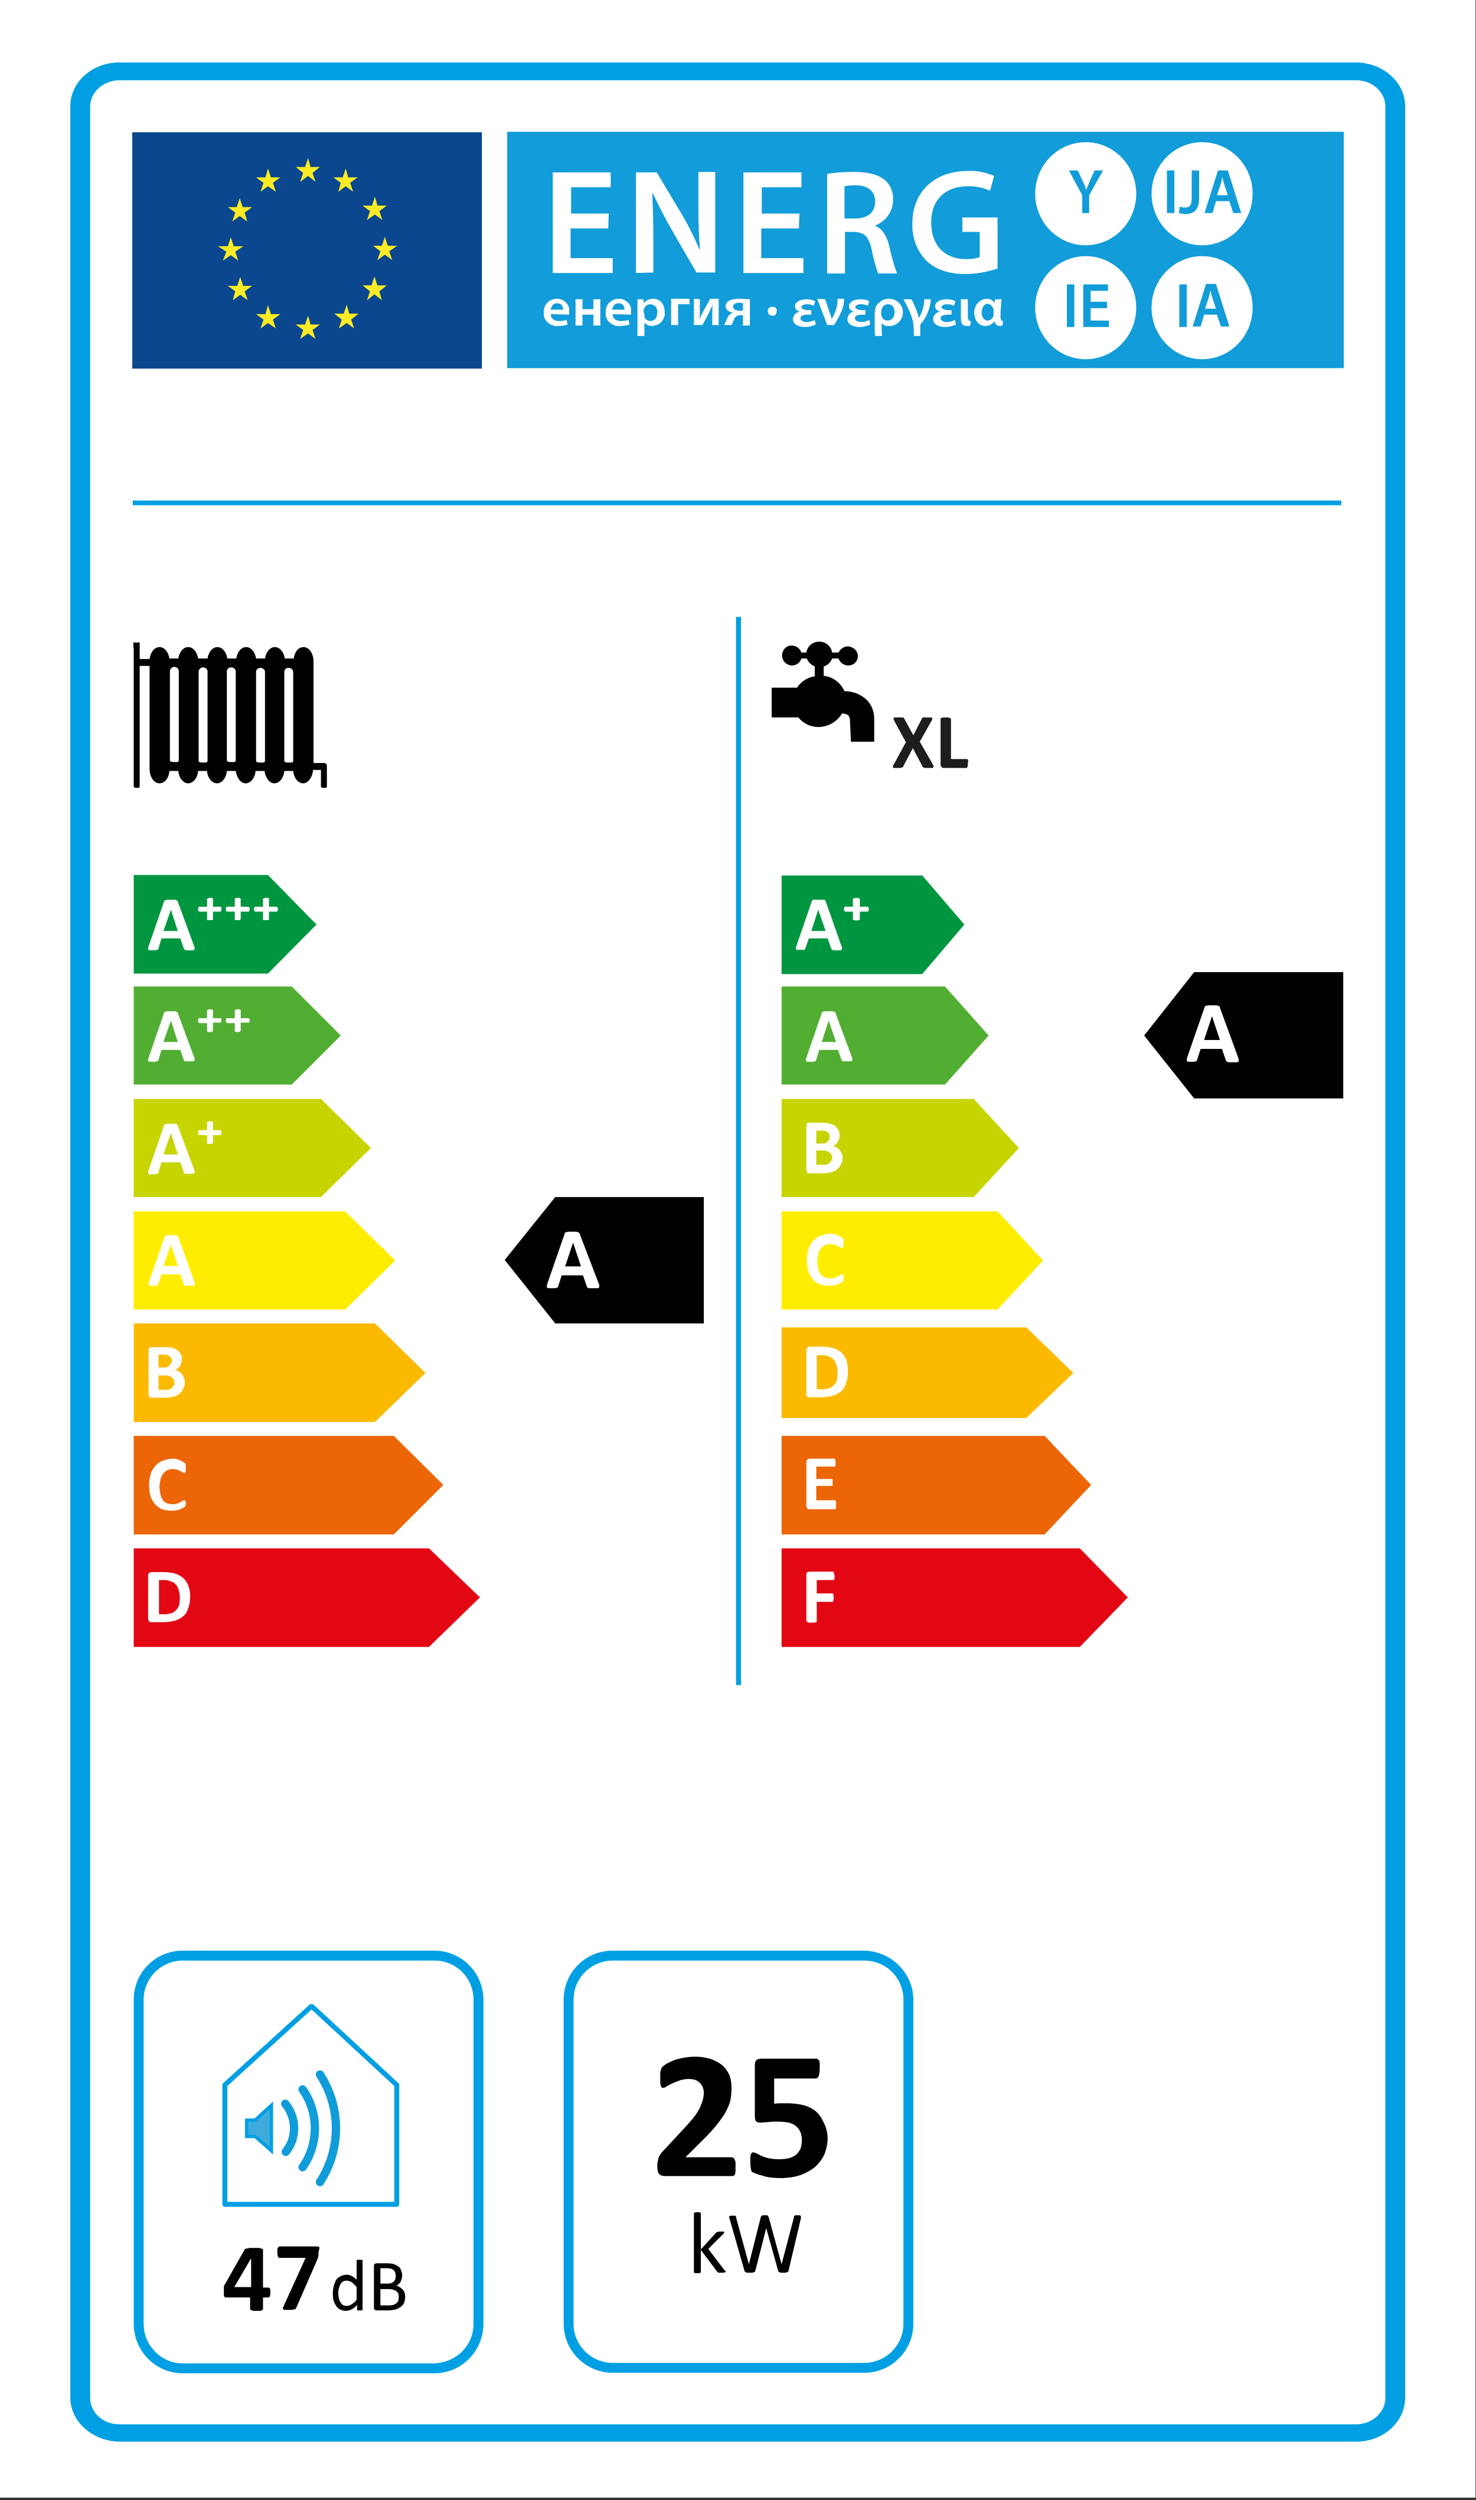 <?xml version="1.0" encoding="utf-8"?>
<!-- Generator: Adobe Illustrator 27.0.1, SVG Export Plug-In . SVG Version: 6.00 Build 0)  -->
<svg version="1.1" id="Capa_1" xmlns="http://www.w3.org/2000/svg" xmlns:xlink="http://www.w3.org/1999/xlink" x="0px" y="0px"
	 viewBox="0 0 298 504.6" style="enable-background:new 0 0 298 504.6;" xml:space="preserve">
<rect x="0" y="0" width="298" height="504.6" fill="#333333" stroke="none"/>
<style type="text/css">
	.st0{clip-path:url(#SVGID_00000018233807409633994030000013339410620176442044_);fill:#FFFFFF;}
	.st1{clip-path:url(#SVGID_00000163041258892387843020000001693560016057244852_);fill:#010101;}
	.st2{clip-path:url(#SVGID_00000113333522145117836770000011740926132282041518_);fill:#010101;}
	.st3{clip-path:url(#SVGID_00000075153988025986787140000002243025359575971757_);fill:#009FE3;}
	
		.st4{clip-path:url(#SVGID_00000183959192995179796950000015788786526272786838_);fill:none;stroke:#009FE3;stroke-width:1;stroke-linecap:round;stroke-linejoin:round;}
	.st5{clip-path:url(#SVGID_00000101089599537027564850000005227790937875405966_);fill:#3FABDD;}
	.st6{clip-path:url(#SVGID_00000170265394031301083560000012501783416530804608_);fill:none;stroke:#009FE3;stroke-width:0.666;}
	
		.st7{clip-path:url(#SVGID_00000109017990571189660750000007686398143670477479_);fill:none;stroke:#109CD9;stroke-width:1.685;stroke-linecap:round;stroke-linejoin:round;}
	
		.st8{clip-path:url(#SVGID_00000180335509210498999920000010470568112904141971_);fill:none;stroke:#109CD9;stroke-width:1.685;stroke-linecap:round;stroke-linejoin:round;}
	
		.st9{clip-path:url(#SVGID_00000053519826010718287260000015981524988084038041_);fill:none;stroke:#109CD9;stroke-width:1.685;stroke-linecap:round;stroke-linejoin:round;}
	.st10{clip-path:url(#SVGID_00000137816426068787945410000000098170865785993893_);fill:#010101;}
	.st11{clip-path:url(#SVGID_00000183942607603314487170000016837460591343362456_);fill:#010101;}
	.st12{clip-path:url(#SVGID_00000038389810964162000310000015396736076040979354_);fill:#009FE3;}
	.st13{clip-path:url(#SVGID_00000100349556394270914980000014700145266394376087_);fill:#000100;}
	.st14{clip-path:url(#SVGID_00000016067953340407340880000010411263263177110446_);fill:#FFFFFF;}
	.st15{clip-path:url(#SVGID_00000173160838987658609280000007136766754526337451_);fill:#E30613;}
	.st16{clip-path:url(#SVGID_00000026141808237039591930000005058926316879685553_);fill:#FFFFFF;}
	.st17{clip-path:url(#SVGID_00000008861496301530223850000014284809194211530672_);fill:#EC6608;}
	.st18{clip-path:url(#SVGID_00000044897602736048572360000003701968011643428999_);fill:#FFFFFF;}
	.st19{clip-path:url(#SVGID_00000174595575085178392680000003121033701393026732_);fill:#FBBA00;}
	.st20{clip-path:url(#SVGID_00000090977716485007642710000008164071197796925612_);fill:#FFFFFF;}
	.st21{clip-path:url(#SVGID_00000154412071561479597930000010085977083926407044_);fill:#FFED00;}
	.st22{clip-path:url(#SVGID_00000088826032056578397500000018001370872716718466_);fill:#FFFFFF;}
	.st23{clip-path:url(#SVGID_00000003787072429476947680000005975685586823558821_);fill:#C8D400;}
	.st24{clip-path:url(#SVGID_00000121982377712555529050000009001287896929347224_);fill:#FFFFFF;}
	.st25{clip-path:url(#SVGID_00000155125910711492209100000016225651975873069758_);fill:#52AE32;}
	.st26{clip-path:url(#SVGID_00000081622347067991131930000003744380351980419759_);fill:#FFFFFF;}
	.st27{clip-path:url(#SVGID_00000141439134428709906970000016340859851541534910_);fill:#009640;}
	.st28{clip-path:url(#SVGID_00000107580465176890880550000002090095818872927651_);fill:#FFFFFF;}
	.st29{clip-path:url(#SVGID_00000045598616627902887680000009273224909933709956_);fill:#FFFFFF;}
	.st30{clip-path:url(#SVGID_00000057139462539136487930000004689110915197604502_);fill:#010101;}
	.st31{clip-path:url(#SVGID_00000140005154578064590670000010289227780209249692_);fill:#1D1D1B;}
	.st32{clip-path:url(#SVGID_00000011025928320324555380000013490774227835182729_);fill:none;stroke:#009FE3;stroke-width:1;}
	.st33{clip-path:url(#SVGID_00000149343201167334333970000004923645593694020240_);fill:#000100;}
	.st34{clip-path:url(#SVGID_00000182512007598257072890000006439109157021830302_);fill:#FFFFFF;}
	.st35{clip-path:url(#SVGID_00000005965825315573467370000004684510266345994116_);fill:#E30613;}
	.st36{clip-path:url(#SVGID_00000132800772316755491090000001689290873602478738_);fill:#FFFFFF;}
	.st37{clip-path:url(#SVGID_00000081647797381302891290000007270129252910328973_);fill:#EC6608;}
	.st38{clip-path:url(#SVGID_00000050620526995463221670000004371016124920285372_);fill:#FFFFFF;}
	.st39{clip-path:url(#SVGID_00000056404694850793644570000005783259059152275847_);fill:#FBBA00;}
	.st40{clip-path:url(#SVGID_00000155852616964415593460000002094316360310507137_);fill:#FFFFFF;}
	.st41{clip-path:url(#SVGID_00000024681169951174928910000001026617425306639286_);fill:#FFED00;}
	.st42{clip-path:url(#SVGID_00000065037195959460616290000013577607576093319564_);fill:#FFFFFF;}
	.st43{clip-path:url(#SVGID_00000036934023340669491530000007125064818054409088_);fill:#C8D400;}
	.st44{clip-path:url(#SVGID_00000109032066271110277620000008998221095117849009_);fill:#FFFFFF;}
	.st45{clip-path:url(#SVGID_00000174597035314901673250000014122760561199287997_);fill:#FFFFFF;}
	.st46{clip-path:url(#SVGID_00000168110802615578228850000013275231987549143170_);fill:#52AE32;}
	.st47{clip-path:url(#SVGID_00000054964629324026743910000007914765989728235444_);fill:#FFFFFF;}
	.st48{clip-path:url(#SVGID_00000065040320107777975910000003891292890694744750_);fill:#FFFFFF;}
	.st49{clip-path:url(#SVGID_00000040570296267982225030000000685255166736252291_);fill:#FFFFFF;}
	.st50{clip-path:url(#SVGID_00000072275593123988365600000016144381363931968672_);fill:#009640;}
	.st51{clip-path:url(#SVGID_00000174586382803606246590000013984889961552766104_);fill:#FFFFFF;}
	.st52{clip-path:url(#SVGID_00000132046504727052012490000015246390005860049053_);fill:#FFFFFF;}
	.st53{clip-path:url(#SVGID_00000124139997191176592960000009119487854367119543_);fill:#FFFFFF;}
	.st54{clip-path:url(#SVGID_00000114794961227347112490000010140223742422991009_);fill:#FFFFFF;}
	.st55{clip-path:url(#SVGID_00000141434772736721896440000013765745664698790584_);fill:#010101;}
	.st56{clip-path:url(#SVGID_00000034778396450303424330000002503219218479769524_);fill:none;stroke:#009FE3;stroke-width:0.944;}
	.st57{fill:none;}
	.st58{clip-path:url(#SVGID_00000072982145953037923860000017280737156767937466_);fill:#129CD9;}
	.st59{clip-path:url(#SVGID_00000030486947763386918220000015806221548740234676_);fill:#FFFFFF;}
	.st60{clip-path:url(#SVGID_00000163073036330408388390000001891726879943339440_);fill:#FFFFFF;}
	.st61{clip-path:url(#SVGID_00000152957029228350699220000016911969917582128317_);fill:#FFFFFF;}
	.st62{clip-path:url(#SVGID_00000067921079377261918350000017152249827491072142_);fill:#FFFFFF;}
	.st63{clip-path:url(#SVGID_00000003074941152768690740000013851579403626294934_);fill:#FFFFFF;}
	.st64{clip-path:url(#SVGID_00000038374854540730569800000000313842105842964866_);fill:#FFFFFF;}
	.st65{clip-path:url(#SVGID_00000069377237404571888420000002999414148452497822_);fill:#FFFFFF;}
	.st66{clip-path:url(#SVGID_00000121993952403588918840000001182670912528201108_);fill:#FFFFFF;}
	.st67{clip-path:url(#SVGID_00000154385786411226684090000011002562001196397469_);fill:#FFFFFF;}
	.st68{clip-path:url(#SVGID_00000137853486743641450610000008039425650574125712_);fill:#FFFFFF;}
	.st69{clip-path:url(#SVGID_00000179629844133367881110000001771733345887252625_);fill:#FFFFFF;}
	.st70{clip-path:url(#SVGID_00000159459993587354847860000015765228140907848846_);fill:#FFFFFF;}
	.st71{clip-path:url(#SVGID_00000018942791854701337980000017101397849560681124_);fill:#FFFFFF;}
	.st72{clip-path:url(#SVGID_00000174585398602813628900000003315621625047170696_);fill:#FFFFFF;}
	.st73{clip-path:url(#SVGID_00000159463668822982879090000001634515680395271844_);fill:#FFFFFF;}
	.st74{clip-path:url(#SVGID_00000104677905505340157330000017601615078083737019_);fill:#FFFFFF;}
	.st75{clip-path:url(#SVGID_00000137826198718352555610000006863651280465329339_);fill:#FFFFFF;}
	.st76{clip-path:url(#SVGID_00000144312901600855580060000004241680868785704089_);fill:#FFFFFF;}
	.st77{clip-path:url(#SVGID_00000034088043620360538930000016904958002434771366_);fill:#FFFFFF;}
	.st78{clip-path:url(#SVGID_00000116197599529641920490000004438828826355549106_);fill:#FFFFFF;}
	.st79{clip-path:url(#SVGID_00000097487366098477085440000014950725727812712092_);fill:#FFFFFF;}
	.st80{clip-path:url(#SVGID_00000099620703699631298100000009024750238241326507_);fill:#FFFFFF;}
	.st81{clip-path:url(#SVGID_00000023261181432500760440000007586276324207327634_);fill:#129CD9;}
	.st82{clip-path:url(#SVGID_00000150103733919265466590000011806520958808861074_);fill:#FFFFFF;}
	.st83{clip-path:url(#SVGID_00000059279282321071250080000000577905383869783426_);fill:#FFFFFF;}
	.st84{clip-path:url(#SVGID_00000177454080832518137020000014745940182483095215_);fill:#129CD9;}
	.st85{clip-path:url(#SVGID_00000168100988193433480760000018082281087885804211_);fill:#129CD9;}
	.st86{clip-path:url(#SVGID_00000043419271403183177040000009173889031714363798_);fill:#FFFFFF;}
	.st87{clip-path:url(#SVGID_00000047776570017333633960000005871920507416910984_);fill:#129CD9;}
	.st88{clip-path:url(#SVGID_00000050640522755653624340000003916863732009206691_);fill:#129CD9;}
	.st89{clip-path:url(#SVGID_00000026131456329263851710000005238549209767845021_);fill:#129CD9;}
	.st90{clip-path:url(#SVGID_00000022552368716730253230000010990040668608537531_);fill:#129CD9;}
	.st91{clip-path:url(#SVGID_00000053516312011673284490000016104515598858085810_);fill:#129CD9;}
	.st92{clip-path:url(#SVGID_00000100348607797406113460000017090960933021927334_);fill:#0A478F;}
	.st93{clip-path:url(#SVGID_00000029762999916133298190000016655897889935681668_);fill:#FCEB25;}
	.st94{clip-path:url(#SVGID_00000183249399318187635840000002358332133215554203_);fill:#FCEB25;}
	.st95{clip-path:url(#SVGID_00000119800150404051070830000016213126322042481549_);fill:#FCEB25;}
	.st96{clip-path:url(#SVGID_00000124870745862881780460000007386505678868285352_);fill:#FCEB25;}
	.st97{clip-path:url(#SVGID_00000144319061123042371510000001244009115293828749_);fill:#FCEB25;}
	.st98{clip-path:url(#SVGID_00000176747965081409803600000001575015893605387188_);fill:#FCEB25;}
	.st99{clip-path:url(#SVGID_00000145751542586802544150000003695953993951137465_);fill:#FCEB25;}
	.st100{clip-path:url(#SVGID_00000070078220455413003860000013508829132745623218_);fill:#FCEB25;}
	.st101{clip-path:url(#SVGID_00000075135794012881206810000015868272042118926489_);fill:#FCEB25;}
	.st102{clip-path:url(#SVGID_00000131330478427741268550000004857079353039980461_);fill:#FCEB25;}
	.st103{clip-path:url(#SVGID_00000010293412959168663360000004754678378876913553_);fill:#FCEB25;}
	.st104{clip-path:url(#SVGID_00000127028897372578327900000010634724628417644425_);fill:#FCEB25;}
	.st105{clip-path:url(#SVGID_00000067957436948634288290000005052046931691364763_);fill:#009FE3;}
</style>
<g>
	<defs>
		<rect id="SVGID_1_" x="0" y="0" width="297.9" height="504.1"/>
	</defs>
	<clipPath id="SVGID_00000106826650453989002870000013946238495598780298_">
		<use xlink:href="#SVGID_1_"  style="overflow:visible;"/>
	</clipPath>
	
		<rect x="0" y="0" style="clip-path:url(#SVGID_00000106826650453989002870000013946238495598780298_);fill:#FFFFFF;" width="297.9" height="504.1"/>
</g>
<g>
	<defs>
		<rect id="SVGID_00000131354731337013453880000002544600259275642526_" x="0" y="0" width="297.9" height="567"/>
	</defs>
	<clipPath id="SVGID_00000149346563909901268200000016314803052292254865_">
		<use xlink:href="#SVGID_00000131354731337013453880000002544600259275642526_"  style="overflow:visible;"/>
	</clipPath>
	<path style="clip-path:url(#SVGID_00000149346563909901268200000016314803052292254865_);fill:#010101;" d="M159.2,458.3
		c0,0.1-0.1,0.2-0.1,0.2c-0.1,0.1-0.2,0.1-0.2,0.1c-0.1,0-0.3,0.1-0.3,0.1c-0.2,0-0.4,0-0.4,0c-0.3,0-0.5,0-0.5,0
		c-0.2,0-0.3-0.1-0.3-0.1c-0.1,0-0.2-0.1-0.2-0.1c-0.1-0.1-0.1-0.2-0.1-0.2l-2.4-8.6h0l-2.2,8.6c0,0.1-0.1,0.2-0.1,0.2
		c-0.1,0.1-0.2,0.1-0.2,0.1c-0.1,0-0.3,0.1-0.3,0.1c-0.2,0-0.5,0-0.5,0c-0.3,0-0.5,0-0.5,0c-0.2,0-0.3-0.1-0.3-0.1
		c-0.1,0-0.2-0.1-0.2-0.1c-0.1-0.1-0.1-0.2-0.1-0.2l-3-10.5c-0.1-0.2-0.1-0.3-0.1-0.3c0-0.1,0.1-0.2,0.1-0.2
		c0.1-0.1,0.2-0.1,0.2-0.1c0.2,0,0.4,0,0.4,0c0.3,0,0.4,0,0.4,0c0.2,0,0.2,0,0.2,0c0.1,0,0.1,0.1,0.1,0.1c0,0.1,0,0.2,0,0.2l2.6,9.5
		h0l2.4-9.5c0-0.1,0.1-0.2,0.1-0.2c0-0.1,0.1-0.1,0.1-0.1c0.1,0,0.2-0.1,0.2-0.1c0.2,0,0.4,0,0.4,0c0.2,0,0.4,0,0.4,0
		c0.1,0,0.2,0.1,0.2,0.1c0.1,0,0.1,0.1,0.1,0.1c0,0.1,0.1,0.2,0.1,0.2l2.6,9.5h0l2.5-9.5c0-0.1,0-0.2,0-0.2c0-0.1,0.1-0.1,0.1-0.1
		c0.1,0,0.2-0.1,0.2-0.1c0.2,0,0.4,0,0.4,0c0.3,0,0.4,0,0.4,0c0.2,0,0.2,0.1,0.2,0.1c0.1,0.1,0.1,0.2,0.1,0.2c0,0.1,0,0.3,0,0.3
		L159.2,458.3z M146.5,458.4c0,0.1,0,0.1,0,0.1c0,0.1-0.1,0.1-0.1,0.1c-0.1,0-0.2,0.1-0.2,0.1c-0.1,0-0.4,0-0.4,0
		c-0.2,0-0.4,0-0.4,0c-0.2,0-0.3,0-0.3,0c-0.1,0-0.2-0.1-0.2-0.1c-0.1-0.1-0.1-0.1-0.1-0.1l-3.3-4.4v4.4c0,0.1,0,0.1,0,0.1
		c0,0-0.1,0.1-0.1,0.1c-0.1,0-0.2,0.1-0.2,0.1c-0.1,0-0.4,0-0.4,0c-0.2,0-0.4,0-0.4,0c-0.1,0-0.2-0.1-0.2-0.1
		c-0.1,0-0.1-0.1-0.1-0.1c0,0,0-0.1,0-0.1v-11.7c0-0.1,0-0.1,0-0.1c0-0.1,0.1-0.1,0.1-0.1c0.1,0,0.2-0.1,0.2-0.1c0.1,0,0.4,0,0.4,0
		c0.2,0,0.4,0,0.4,0c0.1,0,0.2,0.1,0.2,0.1c0.1,0,0.1,0.1,0.1,0.1c0,0.1,0,0.1,0,0.1v7.2l3-3.3c0.1-0.1,0.1-0.1,0.1-0.1
		c0.1-0.1,0.2-0.1,0.2-0.1c0.1,0,0.3-0.1,0.3-0.1c0.1,0,0.4,0,0.4,0c0.2,0,0.4,0,0.4,0c0.1,0,0.2,0,0.2,0c0.1,0,0.1,0.1,0.1,0.1
		c0,0,0,0.1,0,0.1c0,0.1-0.1,0.2-0.1,0.2c-0.1,0.1-0.2,0.2-0.2,0.2l-2.9,2.9l3.2,4.2c0.1,0.2,0.2,0.2,0.2,0.2
		C146.5,458.3,146.5,458.4,146.5,458.4z"/>
</g>
<g>
	<defs>
		<rect id="SVGID_00000145045069858707058550000003614911831373393297_" x="0" y="0" width="297.9" height="567"/>
	</defs>
	<clipPath id="SVGID_00000070113572716359842210000002060460834412677031_">
		<use xlink:href="#SVGID_00000145045069858707058550000003614911831373393297_"  style="overflow:visible;"/>
	</clipPath>
	<path style="clip-path:url(#SVGID_00000070113572716359842210000002060460834412677031_);fill:#010101;" d="M167.1,431.5
		c0,1.9-0.7,3.4-0.7,3.4c-0.7,1.5-1.9,2.5-1.9,2.5c-1.2,1-2.9,1.6-2.9,1.6c-1.7,0.6-3.8,0.6-3.8,0.6c-1.1,0-2.1-0.1-2.1-0.1
		c-1-0.1-1.8-0.4-1.8-0.4c-0.8-0.2-1.3-0.4-1.3-0.4c-0.5-0.2-0.7-0.3-0.7-0.3c-0.2-0.1-0.2-0.3-0.2-0.3c-0.1-0.2-0.1-0.4-0.1-0.4
		c0-0.2-0.1-0.6-0.1-0.6c0-0.3,0-0.8,0-0.8c0-0.5,0-0.9,0-0.9c0-0.4,0.1-0.6,0.1-0.6c0.1-0.2,0.2-0.3,0.2-0.3
		c0.1-0.1,0.3-0.1,0.3-0.1c0.2,0,0.6,0.2,0.6,0.2c0.4,0.2,1,0.5,1,0.5c0.6,0.3,1.5,0.5,1.5,0.5c0.9,0.2,2.1,0.2,2.1,0.2
		c1.1,0,1.9-0.2,1.9-0.2c0.9-0.2,1.5-0.7,1.5-0.7c0.6-0.5,0.9-1.2,0.9-1.2c0.3-0.7,0.3-1.8,0.3-1.8c0-0.9-0.3-1.6-0.3-1.6
		c-0.3-0.7-0.9-1.2-0.9-1.2c-0.6-0.5-1.5-0.7-1.5-0.7c-0.9-0.2-2.3-0.2-2.3-0.2c-1.1,0-1.9,0.1-1.9,0.1c-0.9,0.1-1.6,0.1-1.6,0.1
		c-0.5,0-0.8-0.3-0.8-0.3c-0.2-0.3-0.2-1-0.2-1v-10.3c0-0.7,0.3-1,0.3-1c0.3-0.3,0.9-0.3,0.9-0.3h11.2c0.2,0,0.3,0.1,0.3,0.1
		c0.1,0.1,0.3,0.3,0.3,0.3c0.1,0.2,0.1,0.6,0.1,0.6c0,0.4,0,0.9,0,0.9c0,1.1-0.2,1.6-0.2,1.6c-0.2,0.5-0.6,0.5-0.6,0.5h-8.4v5.1
		c0.6-0.1,1.3-0.1,1.3-0.1c0.6,0,1.3,0,1.3,0c1.9,0,3.4,0.4,3.4,0.4c1.5,0.4,2.5,1.3,2.5,1.3c1,0.9,1.5,2.2,1.5,2.2
		C167.1,429.8,167.1,431.5,167.1,431.5z M148.5,437.3c0,0.5,0,0.9,0,0.9c0,0.4-0.1,0.6-0.1,0.6c-0.1,0.2-0.2,0.3-0.2,0.3
		c-0.1,0.1-0.3,0.1-0.3,0.1h-13.6c-0.4,0-0.7-0.1-0.7-0.1c-0.3-0.1-0.5-0.3-0.5-0.3c-0.2-0.2-0.3-0.6-0.3-0.6c-0.1-0.4-0.1-1-0.1-1
		c0-0.6,0.1-1,0.1-1c0.1-0.4,0.2-0.8,0.2-0.8c0.1-0.3,0.4-0.7,0.4-0.7c0.2-0.3,0.6-0.7,0.6-0.7l4.1-4.4c1.2-1.3,2-2.3,2-2.3
		c0.8-1,1.2-1.9,1.2-1.9c0.4-0.9,0.6-1.6,0.6-1.6c0.2-0.7,0.2-1.4,0.2-1.4c0-0.6-0.2-1.1-0.2-1.1c-0.2-0.5-0.6-0.9-0.6-0.9
		c-0.4-0.4-0.9-0.6-0.9-0.6c-0.6-0.2-1.3-0.2-1.3-0.2c-1.1,0-1.9,0.3-1.9,0.3c-0.8,0.3-1.5,0.6-1.5,0.6c-0.6,0.3-1.1,0.6-1.1,0.6
		c-0.4,0.3-0.7,0.3-0.7,0.3c-0.2,0-0.3-0.1-0.3-0.1c-0.1-0.1-0.2-0.4-0.2-0.4c-0.1-0.3-0.1-0.7-0.1-0.7c0-0.4,0-1.1,0-1.1
		c0-0.4,0-0.7,0-0.7c0-0.3,0.1-0.5,0.1-0.5c0.1-0.2,0.1-0.4,0.1-0.4c0.1-0.2,0.3-0.4,0.3-0.4c0.2-0.2,0.8-0.6,0.8-0.6
		c0.6-0.3,1.5-0.7,1.5-0.7c0.9-0.3,2-0.5,2-0.5c1.1-0.2,2.3-0.2,2.3-0.2c1.8,0,3.2,0.5,3.2,0.5c1.4,0.5,2.3,1.3,2.3,1.3
		c0.9,0.8,1.4,2,1.4,2c0.4,1.1,0.4,2.5,0.4,2.5c0,1.1-0.2,2.3-0.2,2.3c-0.2,1.1-0.9,2.4-0.9,2.4c-0.7,1.3-2,2.9-2,2.9
		c-1.3,1.6-3.4,3.6-3.4,3.6l-2.8,2.8h9.3c0.2,0,0.3,0.1,0.3,0.1c0.2,0.1,0.3,0.3,0.3,0.3c0.1,0.2,0.2,0.6,0.2,0.6
		C148.5,436.7,148.5,437.3,148.5,437.3z"/>
</g>
<g>
	<defs>
		<rect id="SVGID_00000043444744304687671650000014465122108691185566_" x="0" y="0" width="297.9" height="567"/>
	</defs>
	<clipPath id="SVGID_00000014601142786563945570000010196596428860758956_">
		<use xlink:href="#SVGID_00000043444744304687671650000014465122108691185566_"  style="overflow:visible;"/>
	</clipPath>
	<path style="clip-path:url(#SVGID_00000014601142786563945570000010196596428860758956_);fill:#009FE3;" d="M174.5,393.7h-50.8
		c-5.5,0-9.9,4.4-9.9,9.9v65.4c0,5.5,4.5,9.9,9.9,9.9h50.8c5.5,0,9.9-4.5,9.9-9.9v-65.4C184.4,398.2,179.9,393.8,174.5,393.7z
		 M174.5,395.7c4.4,0,7.9,3.5,7.9,7.9v65.4c0,4.4-3.6,7.9-7.9,7.9h-50.8c-4.4,0-7.9-3.6-7.9-7.9v-65.4c0-4.4,3.6-7.9,7.9-7.9H174.5"
		/>
</g>
<g>
	<defs>
		<path id="SVGID_00000019659635765099072570000001259871389362790549_" d="M42.4,404.4C42.4,404.4,42.3,404.4,42.4,404.4l0,41.3
			c0,0,0,0,0,0h38.4c0,0,0,0,0,0v-41.2c0,0,0,0,0,0H42.4z"/>
	</defs>
	<clipPath id="SVGID_00000054250492198843916300000006298606248979008896_">
		<use xlink:href="#SVGID_00000019659635765099072570000001259871389362790549_"  style="overflow:visible;"/>
	</clipPath>
	
		<polygon style="clip-path:url(#SVGID_00000054250492198843916300000006298606248979008896_);fill:none;stroke:#009FE3;stroke-width:1;stroke-linecap:round;stroke-linejoin:round;" points="
		45.4,440.2 45.4,444.9 80.1,444.9 80.1,420.8 62.9,404.9 45.4,420.8 	"/>
</g>
<g>
	<defs>
		<path id="SVGID_00000125589818388943165020000016118305323940117889_" d="M42.4,404.4C42.4,404.4,42.3,404.4,42.4,404.4l0,41.3
			c0,0,0,0,0,0h38.4c0,0,0,0,0,0v-41.2c0,0,0,0,0,0H42.4z"/>
	</defs>
	<clipPath id="SVGID_00000011002651485088824440000017051271628236222356_">
		<use xlink:href="#SVGID_00000125589818388943165020000016118305323940117889_"  style="overflow:visible;"/>
	</clipPath>
	<polygon style="clip-path:url(#SVGID_00000011002651485088824440000017051271628236222356_);fill:#3FABDD;" points="53.8,433.2 
		51.5,431.2 49.8,431.2 49.8,427.9 51.5,427.9 53.8,425.8 54.8,424.9 54.8,434.1 	"/>
</g>
<g>
	<defs>
		<path id="SVGID_00000182526173929572545600000005908171152668065715_" d="M42.4,404.4C42.4,404.4,42.3,404.4,42.4,404.4l0,41.3
			c0,0,0,0,0,0h38.4c0,0,0,0,0,0v-41.2c0,0,0,0,0,0H42.4z"/>
	</defs>
	<clipPath id="SVGID_00000036935692198350796990000013944971934545667202_">
		<use xlink:href="#SVGID_00000182526173929572545600000005908171152668065715_"  style="overflow:visible;"/>
	</clipPath>
	
		<polygon style="clip-path:url(#SVGID_00000036935692198350796990000013944971934545667202_);fill:none;stroke:#009FE3;stroke-width:0.666;" points="
		53.8,433.2 51.5,431.2 49.8,431.2 49.8,427.9 51.5,427.9 53.8,425.8 54.8,424.9 54.8,434.1 	"/>
</g>
<g>
	<defs>
		<rect id="SVGID_00000103949766828550349530000015488608316879662519_" x="0" y="0" width="297.9" height="567"/>
	</defs>
	<clipPath id="SVGID_00000117662755095375371140000012458414931916637595_">
		<use xlink:href="#SVGID_00000103949766828550349530000015488608316879662519_"  style="overflow:visible;"/>
	</clipPath>
	
		<path style="clip-path:url(#SVGID_00000117662755095375371140000012458414931916637595_);fill:none;stroke:#109CD9;stroke-width:1.685;stroke-linecap:round;stroke-linejoin:round;" d="
		M64.6,418.7c4.3,6.6,4.3,15.1,0,21.7"/>
</g>
<g>
	<defs>
		<rect id="SVGID_00000082367664052381627560000009009668554374585789_" x="0" y="0" width="297.9" height="567"/>
	</defs>
	<clipPath id="SVGID_00000093140262739058133920000000833118293970240395_">
		<use xlink:href="#SVGID_00000082367664052381627560000009009668554374585789_"  style="overflow:visible;"/>
	</clipPath>
	
		<path style="clip-path:url(#SVGID_00000093140262739058133920000000833118293970240395_);fill:none;stroke:#109CD9;stroke-width:1.685;stroke-linecap:round;stroke-linejoin:round;" d="
		M61.1,421.7c3.3,4.7,3.3,11,0,15.7"/>
</g>
<g>
	<defs>
		<rect id="SVGID_00000117656349360396599370000012896713408871123862_" x="0" y="0" width="297.9" height="567"/>
	</defs>
	<clipPath id="SVGID_00000052797586318250660680000015255051949933482672_">
		<use xlink:href="#SVGID_00000117656349360396599370000012896713408871123862_"  style="overflow:visible;"/>
	</clipPath>
	
		<path style="clip-path:url(#SVGID_00000052797586318250660680000015255051949933482672_);fill:none;stroke:#109CD9;stroke-width:1.685;stroke-linecap:round;stroke-linejoin:round;" d="
		M57.6,424.6c2.3,2.8,2.4,6.9,0.1,9.7"/>
</g>
<g>
	<defs>
		<rect id="SVGID_00000127022671301439824080000000229443780765452698_" x="0" y="0" width="297.9" height="567"/>
	</defs>
	<clipPath id="SVGID_00000156548380648271801970000017309187749785264043_">
		<use xlink:href="#SVGID_00000127022671301439824080000000229443780765452698_"  style="overflow:visible;"/>
	</clipPath>
	<path style="clip-path:url(#SVGID_00000156548380648271801970000017309187749785264043_);fill:#010101;" d="M80.5,463.6
		c0-0.4-0.1-0.7-0.1-0.7c-0.1-0.3-0.4-0.5-0.4-0.5c-0.3-0.2-0.7-0.3-0.7-0.3c-0.4-0.1-1-0.1-1-0.1h-1.5v3.3h1.8
		c0.4,0,0.8-0.1,0.8-0.1c0.3-0.1,0.6-0.3,0.6-0.3c0.2-0.2,0.4-0.5,0.4-0.5C80.5,464,80.5,463.6,80.5,463.6z M79.9,459.3
		c0-0.3-0.1-0.6-0.1-0.6c-0.1-0.3-0.3-0.5-0.3-0.5c-0.2-0.2-0.5-0.3-0.5-0.3c-0.3-0.1-0.9-0.1-0.9-0.1h-1.3v3.1h1.4
		c0.5,0,0.8-0.1,0.8-0.1c0.3-0.1,0.5-0.3,0.5-0.3c0.2-0.2,0.3-0.5,0.3-0.5C79.9,459.6,79.9,459.3,79.9,459.3z M81.8,463.6
		c0,0.4-0.1,0.8-0.1,0.8c-0.1,0.4-0.3,0.7-0.3,0.7c-0.2,0.3-0.5,0.5-0.5,0.5c-0.3,0.2-0.7,0.4-0.7,0.4c-0.4,0.2-0.8,0.2-0.8,0.2
		c-0.4,0.1-1,0.1-1,0.1H76c-0.2,0-0.3-0.1-0.3-0.1c-0.2-0.1-0.2-0.4-0.2-0.4v-8.5c0-0.3,0.2-0.4,0.2-0.4c0.2-0.1,0.3-0.1,0.3-0.1
		h2.2c0.9,0,1.4,0.2,1.4,0.2c0.5,0.2,0.9,0.5,0.9,0.5c0.4,0.3,0.5,0.8,0.5,0.8c0.2,0.4,0.2,1,0.2,1c0,0.3-0.1,0.6-0.1,0.6
		c-0.1,0.3-0.2,0.6-0.2,0.6c-0.2,0.3-0.4,0.5-0.4,0.5c-0.2,0.2-0.5,0.3-0.5,0.3c0.4,0.1,0.7,0.3,0.7,0.3c0.3,0.2,0.6,0.5,0.6,0.5
		c0.3,0.3,0.4,0.7,0.4,0.7C81.8,463.1,81.8,463.6,81.8,463.6z M71.9,461.5c-0.5-0.6-0.9-0.9-0.9-0.9c-0.5-0.3-1-0.3-1-0.3
		c-0.5,0-0.8,0.2-0.8,0.2c-0.3,0.2-0.5,0.6-0.5,0.6c-0.2,0.4-0.3,0.8-0.3,0.8c-0.1,0.5-0.1,0.9-0.1,0.9c0,0.5,0.1,1,0.1,1
		c0.1,0.5,0.3,0.8,0.3,0.8c0.2,0.4,0.5,0.6,0.5,0.6c0.3,0.2,0.8,0.2,0.8,0.2c0.2,0,0.5-0.1,0.5-0.1c0.2-0.1,0.5-0.2,0.5-0.2
		c0.2-0.2,0.5-0.4,0.5-0.4c0.3-0.2,0.5-0.6,0.5-0.6V461.5z M73.2,466.1c0,0.1,0,0.1,0,0.1c0,0-0.1,0.1-0.1,0.1c-0.1,0-0.2,0-0.2,0
		c-0.1,0-0.2,0-0.2,0c-0.2,0-0.3,0-0.3,0c-0.1,0-0.2,0-0.2,0c-0.1,0-0.1-0.1-0.1-0.1c0,0,0-0.1,0-0.1v-0.9c-0.5,0.6-1.1,0.9-1.1,0.9
		c-0.6,0.3-1.2,0.3-1.2,0.3c-0.7,0-1.2-0.3-1.2-0.3c-0.5-0.3-0.8-0.8-0.8-0.8c-0.3-0.5-0.5-1.1-0.5-1.1c-0.1-0.6-0.1-1.4-0.1-1.4
		c0-0.8,0.2-1.5,0.2-1.5c0.2-0.7,0.5-1.2,0.5-1.2c0.4-0.5,0.9-0.7,0.9-0.7c0.5-0.3,1.2-0.3,1.2-0.3c0.6,0,1.1,0.3,1.1,0.3
		c0.5,0.3,0.9,0.7,0.9,0.7v-3.8c0,0,0-0.1,0-0.1c0,0,0.1-0.1,0.1-0.1c0.1,0,0.2,0,0.2,0c0.1,0,0.3,0,0.3,0c0.2,0,0.3,0,0.3,0
		c0.1,0,0.2,0,0.2,0c0.1,0,0.1,0.1,0.1,0.1c0,0,0,0.1,0,0.1V466.1z"/>
</g>
<g>
	<defs>
		<rect id="SVGID_00000086680077072770325290000014987772368699456395_" x="0" y="0" width="297.9" height="567"/>
	</defs>
	<clipPath id="SVGID_00000107577758734659827040000006199594177020854659_">
		<use xlink:href="#SVGID_00000086680077072770325290000014987772368699456395_"  style="overflow:visible;"/>
	</clipPath>
	<path style="clip-path:url(#SVGID_00000107577758734659827040000006199594177020854659_);fill:#010101;" d="M64.3,454.7
		c0,0.3,0,0.5,0,0.5c0,0.2-0.1,0.4-0.1,0.4c0,0.2-0.1,0.3-0.1,0.3c-0.1,0.2-0.1,0.3-0.1,0.3l-4.2,9.6c-0.1,0.1-0.1,0.2-0.1,0.2
		c-0.1,0.1-0.3,0.1-0.3,0.1c-0.2,0-0.4,0.1-0.4,0.1c-0.3,0-0.6,0-0.6,0c-0.5,0-0.8,0-0.8,0c-0.3,0-0.4-0.1-0.4-0.1
		c-0.1-0.1-0.1-0.2-0.1-0.2c0-0.1,0.1-0.3,0.1-0.3l4.5-9.9h-5.3c-0.2,0-0.3-0.3-0.3-0.3c-0.1-0.3-0.1-0.9-0.1-0.9c0-0.3,0-0.5,0-0.5
		c0-0.2,0.1-0.3,0.1-0.3c0.1-0.1,0.1-0.2,0.1-0.2c0.1-0.1,0.2-0.1,0.2-0.1h7.5c0.2,0,0.3,0,0.3,0c0.1,0,0.2,0.1,0.2,0.1
		c0.1,0.1,0.1,0.3,0.1,0.3C64.3,454.4,64.3,454.7,64.3,454.7z M50.7,455.8L50.7,455.8l-3.4,5.8h3.4V455.8z M54.6,462.6
		c0,0.5-0.1,0.8-0.1,0.8c-0.1,0.3-0.3,0.3-0.3,0.3h-1.1v2.3c0,0.1-0.1,0.2-0.1,0.2c-0.1,0.1-0.2,0.1-0.2,0.1
		c-0.1,0.1-0.4,0.1-0.4,0.1c-0.2,0-0.6,0-0.6,0c-0.4,0-0.6,0-0.6,0c-0.2,0-0.4-0.1-0.4-0.1c-0.1-0.1-0.2-0.1-0.2-0.1
		c-0.1-0.1-0.1-0.2-0.1-0.2v-2.3h-4.8c-0.1,0-0.2,0-0.2,0c-0.1,0-0.2-0.2-0.2-0.2c-0.1-0.1-0.1-0.4-0.1-0.4c0-0.2,0-0.6,0-0.6
		c0-0.3,0-0.5,0-0.5c0-0.2,0-0.4,0-0.4c0-0.2,0.1-0.4,0.1-0.4c0.1-0.2,0.2-0.3,0.2-0.3l3.9-6.9c0-0.1,0.2-0.1,0.2-0.1
		c0.1-0.1,0.3-0.1,0.3-0.1c0.2,0,0.5-0.1,0.5-0.1c0.3,0,0.8,0,0.8,0c0.5,0,0.9,0,0.9,0c0.4,0,0.6,0.1,0.6,0.1
		c0.2,0.1,0.3,0.1,0.3,0.1c0.1,0.1,0.1,0.2,0.1,0.2v7.6h1.1c0.2,0,0.3,0.2,0.3,0.2C54.6,462.1,54.6,462.6,54.6,462.6z"/>
</g>
<g>
	<defs>
		<rect id="SVGID_00000046316213287143466130000001833598974994282160_" x="0" y="0" width="297.9" height="567"/>
	</defs>
	<clipPath id="SVGID_00000183246459050429734930000009127325308065550477_">
		<use xlink:href="#SVGID_00000046316213287143466130000001833598974994282160_"  style="overflow:visible;"/>
	</clipPath>
	<path style="clip-path:url(#SVGID_00000183246459050429734930000009127325308065550477_);fill:#009FE3;" d="M87.7,393.7H36.9
		c-5.5,0-9.9,4.4-9.9,9.9v65.4c0,5.5,4.4,10,9.9,10h50.8c5.5,0,9.9-4.5,9.9-10v-65.4C97.6,398.2,93.2,393.7,87.7,393.7z M87.7,395.7
		c4.4,0,7.9,3.5,7.9,7.9v65.4c0,2.1-0.8,4.1-2.3,5.6s-3.5,2.3-5.6,2.4H36.9c-2.1,0-4.1-0.8-5.6-2.4c-1.5-1.5-2.3-3.5-2.3-5.6v-65.4
		c0-4.4,3.6-7.9,7.9-7.9H87.7"/>
</g>
<g>
	<defs>
		<rect id="SVGID_00000156585591852030291680000016208547724293459129_" x="0" y="0" width="297.9" height="567"/>
	</defs>
	<clipPath id="SVGID_00000084515105157947625300000000453485829711306126_">
		<use xlink:href="#SVGID_00000156585591852030291680000016208547724293459129_"  style="overflow:visible;"/>
	</clipPath>
	<polygon style="clip-path:url(#SVGID_00000084515105157947625300000000453485829711306126_);fill:#000100;" points="271.2,221.7 
		271.2,196.2 241.1,196.2 231,209 241.1,221.7 	"/>
</g>
<g>
	<defs>
		<rect id="SVGID_00000119086280427317210650000015686557047741587386_" x="0" y="0" width="297.9" height="567"/>
	</defs>
	<clipPath id="SVGID_00000099649446952024647630000013870213584976292243_">
		<use xlink:href="#SVGID_00000119086280427317210650000015686557047741587386_"  style="overflow:visible;"/>
	</clipPath>
	<path style="clip-path:url(#SVGID_00000099649446952024647630000013870213584976292243_);fill:#FFFFFF;" d="M244.7,205.1
		L244.7,205.1l-1.6,4.8h3.2L244.7,205.1z M250,213.5c0.1,0.2,0.1,0.3,0.1,0.5c0,0.1,0,0.2-0.1,0.3c-0.1,0.1-0.2,0.1-0.4,0.1
		c-0.2,0-0.4,0-0.7,0h-0.7c-0.1,0-0.3,0-0.4-0.1c-0.1,0-0.1-0.1-0.2-0.1c0-0.1-0.1-0.1-0.1-0.2l-0.8-2.3h-4.3l-0.7,2.2
		c0,0.1-0.1,0.1-0.1,0.2c0,0.1-0.1,0.1-0.2,0.1c-0.1,0-0.2,0.1-0.4,0.1h-0.6H240c-0.1,0-0.2,0-0.3-0.1c-0.1-0.1-0.1-0.2-0.1-0.3
		c0-0.2,0.1-0.3,0.1-0.5l3.5-10.1c0-0.1,0.1-0.2,0.1-0.2c0.1-0.1,0.1-0.1,0.2-0.1c0.1,0,0.3-0.1,0.4-0.1h0.7h0.8
		c0.2,0,0.3,0,0.5,0.1c0.1,0,0.2,0.1,0.3,0.1c0.1,0.1,0.1,0.2,0.1,0.3L250,213.5z"/>
</g>
<g>
	<defs>
		<rect id="SVGID_00000183230735675005618490000012201453203893566132_" x="0" y="0" width="297.9" height="567"/>
	</defs>
	<clipPath id="SVGID_00000014593892851227739600000018070189051051837116_">
		<use xlink:href="#SVGID_00000183230735675005618490000012201453203893566132_"  style="overflow:visible;"/>
	</clipPath>
	<polygon style="clip-path:url(#SVGID_00000014593892851227739600000018070189051051837116_);fill:#E30613;" points="157.8,332.4 
		157.8,312.5 218,312.5 227.7,322.4 218,332.4 	"/>
</g>
<g>
	<defs>
		<rect id="SVGID_00000153695760406726477830000017623047896687998102_" x="0" y="0" width="297.9" height="567"/>
	</defs>
	<clipPath id="SVGID_00000029763836383549953000000015712103789985776788_">
		<use xlink:href="#SVGID_00000153695760406726477830000017623047896687998102_"  style="overflow:visible;"/>
	</clipPath>
	<path style="clip-path:url(#SVGID_00000029763836383549953000000015712103789985776788_);fill:#FFFFFF;" d="M168.5,318.1
		c0,0.2,0,0.3,0,0.4c0,0.1,0,0.2-0.1,0.3c0,0.1-0.1,0.1-0.1,0.1c0,0-0.1,0.1-0.1,0h-3.3v2.7h3.1c0,0,0.1,0,0.1,0
		c0,0,0.1,0.1,0.1,0.1c0,0.1,0.1,0.2,0.1,0.3c0,0.1,0,0.2,0,0.4c0,0.1,0,0.3,0,0.4c0,0.1,0,0.2-0.1,0.3c0,0.1,0,0.1-0.1,0.2
		c0,0-0.1,0-0.1,0h-3.1v3.8c0,0,0,0.1,0,0.2c0,0.1-0.1,0.1-0.2,0.1c-0.1,0-0.2,0.1-0.3,0.1c-0.2,0-0.3,0-0.5,0c-0.2,0-0.3,0-0.5,0
		c-0.1,0-0.2,0-0.3-0.1c-0.1,0-0.1-0.1-0.2-0.1c0,0-0.1-0.1-0.1-0.2v-9.2c0-0.2,0-0.3,0.1-0.5c0.1-0.1,0.3-0.2,0.5-0.2h4.7
		c0,0,0.1,0,0.1,0c0,0,0.1,0.1,0.1,0.1c0,0.1,0.1,0.2,0.1,0.3C168.5,317.9,168.5,318,168.5,318.1z"/>
</g>
<g>
	<defs>
		<rect id="SVGID_00000044163219622824079920000008193404914481279110_" x="0" y="0" width="297.9" height="567"/>
	</defs>
	<clipPath id="SVGID_00000180362159766761714800000014496913220205881511_">
		<use xlink:href="#SVGID_00000044163219622824079920000008193404914481279110_"  style="overflow:visible;"/>
	</clipPath>
	<polygon style="clip-path:url(#SVGID_00000180362159766761714800000014496913220205881511_);fill:#EC6608;" points="157.8,309.7 
		157.8,289.8 210.9,289.8 220.3,299.7 210.9,309.7 	"/>
</g>
<g>
	<defs>
		<rect id="SVGID_00000096057578103893959150000009478166507007704500_" x="0" y="0" width="297.9" height="567"/>
	</defs>
	<clipPath id="SVGID_00000071531873083156615150000016629381281644777135_">
		<use xlink:href="#SVGID_00000096057578103893959150000009478166507007704500_"  style="overflow:visible;"/>
	</clipPath>
	<path style="clip-path:url(#SVGID_00000071531873083156615150000016629381281644777135_);fill:#FFFFFF;" d="M168.8,303.9
		c0,0.1,0,0.3,0,0.4c0,0.1,0,0.2-0.1,0.2c0,0.1-0.1,0.1-0.1,0.1c0,0-0.1,0-0.1,0h-5.1c-0.2,0-0.3,0-0.4-0.2
		c-0.1-0.1-0.2-0.3-0.2-0.5v-8.8c0-0.2,0-0.4,0.2-0.5c0.1-0.1,0.3-0.2,0.4-0.2h5c0.1,0,0.2,0.1,0.2,0.2c0,0.1,0.1,0.2,0.1,0.3
		c0,0.1,0,0.3,0,0.4c0,0.1,0,0.3,0,0.4c0,0.1,0,0.2-0.1,0.2c0,0.1,0,0.1-0.1,0.1c0,0-0.1,0-0.1,0h-3.6v2.5h3.1c0,0,0.1,0,0.1,0
		c0,0,0.1,0.1,0.1,0.1c0,0.1,0,0.2,0,0.2c0,0.1,0,0.2,0,0.4c0,0.1,0,0.3,0,0.4c0,0.1,0,0.2,0,0.2c0,0-0.1,0.1-0.1,0.1
		c0,0-0.1,0-0.1,0h-3.1v2.9h3.7c0,0,0.1,0,0.1,0c0,0,0.1,0.1,0.1,0.1c0,0.1,0.1,0.2,0.1,0.3C168.8,303.6,168.8,303.7,168.8,303.9z"
		/>
</g>
<g>
	<defs>
		<rect id="SVGID_00000158017464853404030540000010349131577591438485_" x="0" y="0" width="297.9" height="567"/>
	</defs>
	<clipPath id="SVGID_00000142172567044698926210000012923534007058989714_">
		<use xlink:href="#SVGID_00000158017464853404030540000010349131577591438485_"  style="overflow:visible;"/>
	</clipPath>
	<polygon style="clip-path:url(#SVGID_00000142172567044698926210000012923534007058989714_);fill:#FBBA00;" points="157.8,286.2 
		157.8,267.9 207.2,267.9 216.7,277.1 207.2,286.2 	"/>
</g>
<g>
	<defs>
		<rect id="SVGID_00000019677878769787748490000017103286378851306166_" x="0" y="0" width="297.9" height="567"/>
	</defs>
	<clipPath id="SVGID_00000007411926034880983880000008018322901387540390_">
		<use xlink:href="#SVGID_00000019677878769787748490000017103286378851306166_"  style="overflow:visible;"/>
	</clipPath>
	<path style="clip-path:url(#SVGID_00000007411926034880983880000008018322901387540390_);fill:#FFFFFF;" d="M169.1,276.9
		c0-0.4-0.1-0.9-0.2-1.3c-0.1-0.4-0.3-0.8-0.5-1.1c-0.3-0.3-0.6-0.6-1-0.7c-0.5-0.2-1-0.3-1.5-0.3h-1v6.9h1.1c0.5,0,1-0.1,1.4-0.2
		c0.4-0.1,0.7-0.4,1-0.7c0.3-0.3,0.5-0.7,0.6-1.1C169.1,277.9,169.1,277.4,169.1,276.9z M171.2,276.8c0,0.8-0.1,1.6-0.4,2.4
		c-0.2,0.6-0.5,1.2-1,1.6c-0.5,0.4-1,0.7-1.7,0.9c-0.8,0.2-1.5,0.3-2.3,0.3h-2.4c-0.2,0-0.3-0.1-0.5-0.2c-0.1-0.1-0.2-0.3-0.1-0.5
		v-8.8c0-0.2,0-0.4,0.2-0.5c0.1-0.1,0.3-0.2,0.4-0.2h2.6c0.8,0,1.5,0.1,2.3,0.3c0.6,0.2,1.1,0.5,1.6,0.9c0.4,0.4,0.8,1,1,1.5
		C171.1,275.4,171.2,276.1,171.2,276.8z"/>
</g>
<g>
	<defs>
		<rect id="SVGID_00000144326113401799761950000018373057488093107364_" x="0" y="0" width="297.9" height="567"/>
	</defs>
	<clipPath id="SVGID_00000023275118640282326990000015210244349211267756_">
		<use xlink:href="#SVGID_00000144326113401799761950000018373057488093107364_"  style="overflow:visible;"/>
	</clipPath>
	<polygon style="clip-path:url(#SVGID_00000023275118640282326990000015210244349211267756_);fill:#FFED00;" points="157.8,264.3 
		157.8,244.5 201.4,244.5 210.6,254.4 201.4,264.3 	"/>
</g>
<g>
	<defs>
		<rect id="SVGID_00000048495522154617643120000006177200898252610725_" x="0" y="0" width="297.9" height="567"/>
	</defs>
	<clipPath id="SVGID_00000155143857066122195540000005752259722119948967_">
		<use xlink:href="#SVGID_00000048495522154617643120000006177200898252610725_"  style="overflow:visible;"/>
	</clipPath>
	<path style="clip-path:url(#SVGID_00000155143857066122195540000005752259722119948967_);fill:#FFFFFF;" d="M170.3,257.8
		c0,0.1,0,0.2,0,0.3c0,0.1,0,0.2,0,0.2c0,0.1,0,0.1-0.1,0.2c0,0.1-0.1,0.1-0.1,0.2c-0.1,0.1-0.2,0.2-0.3,0.2
		c-0.2,0.1-0.4,0.2-0.6,0.3c-1.2,0.4-2.5,0.4-3.7,0c-0.5-0.2-1-0.5-1.4-1c-0.4-0.5-0.7-1-0.9-1.6c-0.2-0.7-0.3-1.5-0.3-2.2
		c0-0.8,0.1-1.6,0.3-2.3c0.2-0.6,0.6-1.2,1-1.7c0.4-0.4,0.9-0.8,1.5-1c0.6-0.2,1.3-0.4,1.9-0.4c0.3,0,0.5,0,0.8,0.1
		c0.2,0,0.5,0.1,0.7,0.2c0.2,0.1,0.4,0.2,0.6,0.3c0.1,0.1,0.3,0.2,0.4,0.3c0.1,0,0.1,0.1,0.1,0.2c0,0.1,0.1,0.1,0.1,0.2
		c0,0.1,0,0.2,0,0.3s0,0.2,0,0.4c0,0.2,0,0.3,0,0.4c0,0.1,0,0.2-0.1,0.3c0,0.1,0,0.1-0.1,0.2c0,0-0.1,0-0.1,0
		c-0.1,0-0.2-0.1-0.3-0.1c-0.1-0.1-0.3-0.2-0.5-0.3c-0.2-0.1-0.4-0.2-0.7-0.3c-0.3-0.1-0.6-0.1-0.9-0.1c-0.4,0-0.7,0.1-1.1,0.2
		c-0.3,0.2-0.6,0.4-0.8,0.7c-0.2,0.3-0.4,0.7-0.5,1.1c-0.1,0.5-0.2,1-0.2,1.5c0,0.5,0.1,1,0.2,1.5c0.1,0.4,0.3,0.8,0.5,1.1
		c0.2,0.3,0.5,0.5,0.8,0.6c0.3,0.1,0.7,0.2,1.1,0.2c0.3,0,0.6,0,0.9-0.1c0.2-0.1,0.5-0.2,0.7-0.3l0.5-0.3c0.1-0.1,0.2-0.1,0.3-0.1
		c0,0,0.1,0,0.1,0c0,0,0.1,0.1,0.1,0.1c0,0.1,0,0.2,0.1,0.3C170.3,257.5,170.3,257.7,170.3,257.8z"/>
</g>
<g>
	<defs>
		<rect id="SVGID_00000036963642727587807780000009167973955989094034_" x="0" y="0" width="297.9" height="567"/>
	</defs>
	<clipPath id="SVGID_00000008132701016069706220000011014562252290916228_">
		<use xlink:href="#SVGID_00000036963642727587807780000009167973955989094034_"  style="overflow:visible;"/>
	</clipPath>
	<polygon style="clip-path:url(#SVGID_00000008132701016069706220000011014562252290916228_);fill:#C8D400;" points="157.8,241.6 
		157.8,221.8 196.6,221.8 205.7,231.7 196.6,241.6 	"/>
</g>
<g>
	<defs>
		<rect id="SVGID_00000052079715080260522640000008684427206910982322_" x="0" y="0" width="297.9" height="567"/>
	</defs>
	<clipPath id="SVGID_00000082365777106733864210000016130485982303388057_">
		<use xlink:href="#SVGID_00000052079715080260522640000008684427206910982322_"  style="overflow:visible;"/>
	</clipPath>
	<path style="clip-path:url(#SVGID_00000082365777106733864210000016130485982303388057_);fill:#FFFFFF;" d="M168,233.7
		c0-0.2,0-0.4-0.1-0.6c-0.1-0.2-0.2-0.3-0.4-0.5c-0.2-0.1-0.4-0.2-0.6-0.3c-0.3-0.1-0.6-0.1-0.9-0.1h-1.2v2.9h1.5
		c0.2,0,0.5,0,0.7-0.1c0.2-0.1,0.4-0.1,0.5-0.3c0.1-0.1,0.3-0.3,0.3-0.4C167.9,234.1,168,233.9,168,233.7z M167.5,229.4
		c0-0.2,0-0.4-0.1-0.5c-0.1-0.2-0.2-0.3-0.3-0.4c-0.1-0.1-0.3-0.2-0.5-0.2c-0.2-0.1-0.5-0.1-0.8-0.1h-1v2.6h1.2c0.2,0,0.5,0,0.7-0.1
		c0.2-0.1,0.3-0.2,0.4-0.3c0.1-0.1,0.2-0.3,0.3-0.4C167.5,229.7,167.5,229.6,167.5,229.4z M170.1,233.7c0,0.3,0,0.7-0.2,1
		c-0.1,0.3-0.2,0.5-0.4,0.8c-0.2,0.2-0.4,0.4-0.6,0.6c-0.2,0.2-0.5,0.3-0.8,0.4c-0.3,0.1-0.6,0.2-0.9,0.2c-0.4,0.1-0.7,0.1-1.1,0.1
		h-2.7c-0.2,0-0.3,0-0.4-0.2c-0.1-0.1-0.2-0.3-0.2-0.5v-8.8c0-0.2,0-0.3,0.1-0.5s0.3-0.2,0.5-0.2h2.5c0.5,0,1.1,0,1.6,0.2
		c0.4,0.1,0.8,0.2,1.1,0.5c0.3,0.2,0.5,0.5,0.7,0.8c0.2,0.4,0.2,0.7,0.2,1.1c0,0.2,0,0.5-0.1,0.7c-0.1,0.2-0.1,0.4-0.3,0.6
		c-0.1,0.2-0.3,0.3-0.4,0.5c-0.2,0.1-0.4,0.3-0.6,0.3c0.3,0,0.5,0.1,0.8,0.3c0.2,0.1,0.5,0.3,0.6,0.5c0.2,0.2,0.3,0.5,0.4,0.7
		C170.1,233,170.1,233.3,170.1,233.7z"/>
</g>
<g>
	<defs>
		<rect id="SVGID_00000121279861583137916490000009370433292138862770_" x="0" y="0" width="297.9" height="567"/>
	</defs>
	<clipPath id="SVGID_00000158002667314154118080000017582511347995445160_">
		<use xlink:href="#SVGID_00000121279861583137916490000009370433292138862770_"  style="overflow:visible;"/>
	</clipPath>
	<polygon style="clip-path:url(#SVGID_00000158002667314154118080000017582511347995445160_);fill:#52AE32;" points="157.8,218.9 
		157.8,199.1 190.8,199.1 199.6,209 190.8,218.9 	"/>
</g>
<g>
	<defs>
		<rect id="SVGID_00000031206256631562555490000011124241886303500695_" x="0" y="0" width="297.9" height="567"/>
	</defs>
	<clipPath id="SVGID_00000148650782451264625280000015023177263965386657_">
		<use xlink:href="#SVGID_00000031206256631562555490000011124241886303500695_"  style="overflow:visible;"/>
	</clipPath>
	<path style="clip-path:url(#SVGID_00000148650782451264625280000015023177263965386657_);fill:#FFFFFF;" d="M167.3,206L167.3,206
		l-1.4,4.3h2.9L167.3,206z M172,213.4c0.1,0.1,0.1,0.3,0.1,0.5c0,0.1,0,0.2-0.1,0.2c-0.1,0.1-0.2,0.1-0.3,0.1h-0.6h-0.6
		c-0.1,0-0.2,0-0.3,0c-0.1,0-0.1-0.1-0.2-0.1c0-0.1-0.1-0.1-0.1-0.2l-0.7-2h-3.8l-0.6,2c0,0.1,0,0.1-0.1,0.2c0,0.1-0.1,0.1-0.2,0.1
		c-0.1,0-0.2,0.1-0.3,0.1h-0.5c-0.2,0-0.4,0-0.6,0c-0.1,0-0.2,0-0.3-0.1c-0.1-0.1-0.1-0.2-0.1-0.3c0-0.1,0.1-0.3,0.1-0.4l3.1-9
		c0-0.1,0.1-0.2,0.1-0.2c0.1-0.1,0.1-0.1,0.2-0.1c0.1,0,0.3-0.1,0.4-0.1h1.4c0.1,0,0.3,0,0.4,0.1c0.1,0,0.2,0.1,0.2,0.1
		c0.1,0.1,0.1,0.1,0.1,0.2L172,213.4z"/>
</g>
<g>
	<defs>
		<rect id="SVGID_00000075876399063208465850000011255556282904842425_" x="0" y="0" width="297.9" height="567"/>
	</defs>
	<clipPath id="SVGID_00000059305519341124502240000010246054919067395244_">
		<use xlink:href="#SVGID_00000075876399063208465850000011255556282904842425_"  style="overflow:visible;"/>
	</clipPath>
	<polygon style="clip-path:url(#SVGID_00000059305519341124502240000010246054919067395244_);fill:#009640;" points="157.8,196.6 
		157.8,176.7 186.2,176.7 194.7,186.6 186.2,196.6 	"/>
</g>
<g>
	<defs>
		<rect id="SVGID_00000160872205624753309900000015191107065642934191_" x="0" y="0" width="297.9" height="567"/>
	</defs>
	<clipPath id="SVGID_00000161598590623390898270000003564960283427493554_">
		<use xlink:href="#SVGID_00000160872205624753309900000015191107065642934191_"  style="overflow:visible;"/>
	</clipPath>
	<path style="clip-path:url(#SVGID_00000161598590623390898270000003564960283427493554_);fill:#FFFFFF;" d="M165.2,183.6
		L165.2,183.6l-1.4,4.3h2.9L165.2,183.6z M169.9,191c0.1,0.1,0.1,0.3,0.1,0.4c0,0.1,0,0.2-0.1,0.3c-0.1,0.1-0.2,0.1-0.3,0.1H169
		h-0.6c-0.1,0-0.2,0-0.3-0.1c-0.1,0-0.1,0-0.2-0.1c0,0-0.1-0.1-0.1-0.2l-0.7-2h-3.8l-0.7,2c0,0.1,0,0.1-0.1,0.2
		c0,0.1-0.1,0.1-0.2,0.1c-0.1,0-0.2,0-0.3,0h-0.5H161c-0.1,0-0.2,0-0.3-0.1c0-0.1,0-0.2,0-0.3c0-0.2,0.1-0.3,0.1-0.4l3.1-9
		c0-0.1,0.1-0.1,0.1-0.2c0.1-0.1,0.1-0.1,0.2-0.1c0.1,0,0.3,0,0.4,0h1.4c0.1,0,0.3,0,0.4,0c0.1,0,0.2,0.1,0.2,0.1
		c0,0.1,0.1,0.2,0.1,0.2L169.9,191z"/>
</g>
<g>
	<defs>
		<rect id="SVGID_00000139983330587701897090000002954249183500999601_" x="0" y="0" width="297.9" height="567"/>
	</defs>
	<clipPath id="SVGID_00000062895346360553531690000009245732889669674908_">
		<use xlink:href="#SVGID_00000139983330587701897090000002954249183500999601_"  style="overflow:visible;"/>
	</clipPath>
	<path style="clip-path:url(#SVGID_00000062895346360553531690000009245732889669674908_);fill:#FFFFFF;" d="M175.4,183.5
		c0,0.1,0,0.3-0.1,0.4c-0.1,0.1-0.1,0.1-0.2,0.1h-1.5v1.5c0,0.1-0.1,0.1-0.2,0.2c-0.3,0.1-0.7,0.1-1,0c-0.1,0-0.2-0.1-0.2-0.2v-1.5
		h-1.5c-0.1,0-0.1,0-0.2-0.1c-0.1-0.1-0.1-0.3-0.1-0.4c0-0.1,0-0.3,0.1-0.4c0-0.1,0.1-0.1,0.2-0.1h1.5v-1.5c0-0.1,0.1-0.1,0.2-0.2
		c0.3-0.1,0.7-0.1,1,0c0.1,0,0.2,0.1,0.2,0.2v1.5h1.5c0.1,0,0.1,0,0.2,0.1C175.4,183.3,175.4,183.4,175.4,183.5z"/>
</g>
<g>
	<defs>
		<rect id="SVGID_00000158709293301625543450000006567273456542640556_" x="0" y="0" width="297.9" height="567"/>
	</defs>
	<clipPath id="SVGID_00000059270784232193990440000009181719760794360744_">
		<use xlink:href="#SVGID_00000158709293301625543450000006567273456542640556_"  style="overflow:visible;"/>
	</clipPath>
	<path style="clip-path:url(#SVGID_00000059270784232193990440000009181719760794360744_);fill:#010101;" d="M171.8,149.7h4.7v-4.4
		c0,0,0-0.1,0-0.1v-0.1c0-1.6-0.6-3.1-1.8-4.1c-1.2-1-2.6-1.5-4.2-1.5c-0.8-1.7-2.3-2.9-4.2-3.1v-1.9c0.8-0.2,1.4-0.8,1.7-1.6h1.3
		c0.3,0.9,1.2,1.5,2.2,1.4c1-0.1,1.7-0.9,1.7-1.9c0-0.9-0.7-1.7-1.7-1.9c-0.9-0.2-1.8,0.4-2.2,1.2h-1.3c-0.2-1.3-1.3-2.2-2.6-2.2
		c-1.3,0-2.4,0.9-2.6,2.2h-1c-0.3-0.9-1.2-1.5-2.2-1.4c-1,0.1-1.7,1-1.7,2c0,1,0.7,1.8,1.7,2c1,0.1,1.9-0.4,2.2-1.4h1.1
		c0.3,0.8,0.9,1.3,1.6,1.6v2c-1.5,0.2-2.8,1.1-3.6,2.3h-5.1v6h5.4c1.1,1.4,2.9,2.1,4.6,1.9c1.8-0.2,3.3-1.2,4.2-2.7
		c0.4,0,0.9,0.1,1.3,0.4c0.2,0.3,0.3,0.6,0.3,0.9L171.8,149.7L171.8,149.7z"/>
</g>
<g>
	<defs>
		<rect id="SVGID_00000169535960997766062330000009361590663142624908_" x="0" y="0" width="297.9" height="567"/>
	</defs>
	<clipPath id="SVGID_00000123404614887953509420000003199294593162338961_">
		<use xlink:href="#SVGID_00000169535960997766062330000009361590663142624908_"  style="overflow:visible;"/>
	</clipPath>
	<path style="clip-path:url(#SVGID_00000123404614887953509420000003199294593162338961_);fill:#1D1D1B;" d="M195.4,154.1
		c0,0.2,0,0.4,0,0.4c0,0.2-0.1,0.3-0.1,0.3c0,0.1-0.1,0.2-0.1,0.2c-0.1,0-0.1,0-0.1,0h-4.6c-0.3,0-0.4-0.2-0.4-0.2
		c-0.2-0.2-0.2-0.5-0.2-0.5v-9.2c0-0.1,0-0.1,0-0.1c0-0.1,0.2-0.1,0.2-0.1c0.1,0,0.3-0.1,0.3-0.1c0.2,0,0.5,0,0.5,0
		c0.3,0,0.5,0,0.5,0c0.2,0,0.3,0.1,0.3,0.1c0.1,0,0.2,0.1,0.2,0.1c0.1,0.1,0.1,0.1,0.1,0.1v8.1h3.2c0.1,0,0.1,0,0.1,0
		c0.1,0,0.1,0.1,0.1,0.1c0,0.1,0.1,0.3,0.1,0.3C195.4,153.9,195.4,154.1,195.4,154.1z M188.3,154.2c0.1,0.3,0.2,0.4,0.2,0.4
		c0,0.2-0.1,0.3-0.1,0.3c-0.1,0.1-0.3,0.1-0.3,0.1c-0.2,0-0.7,0-0.7,0c-0.4,0-0.6,0-0.6,0c-0.2,0-0.3-0.1-0.3-0.1
		c-0.1,0-0.2-0.1-0.2-0.1c-0.1-0.1-0.1-0.2-0.1-0.2l-1.9-3.6l-1.9,3.6c0,0.1-0.1,0.2-0.1,0.2c-0.1,0.1-0.2,0.1-0.2,0.1
		c-0.1,0-0.3,0.1-0.3,0.1c-0.2,0-0.6,0-0.6,0c-0.4,0-0.6,0-0.6,0c-0.2,0-0.3-0.1-0.3-0.1c-0.1-0.1,0-0.3,0-0.3
		c0-0.2,0.2-0.4,0.2-0.4l2.4-4.4l-2.3-4.2c-0.1-0.3-0.2-0.4-0.2-0.4c0-0.2,0-0.3,0-0.3c0.1-0.1,0.3-0.1,0.3-0.1c0.2,0,0.7,0,0.7,0
		c0.4,0,0.6,0,0.6,0c0.2,0,0.3,0,0.3,0c0.1,0,0.2,0.1,0.2,0.1c0,0.1,0.1,0.2,0.1,0.2l1.8,3.3l1.7-3.3c0-0.1,0.1-0.2,0.1-0.2
		c0.1-0.1,0.2-0.1,0.2-0.1c0.1,0,0.3,0,0.3,0c0.2,0,0.6,0,0.6,0c0.4,0,0.6,0,0.6,0c0.2,0,0.3,0.1,0.3,0.1c0.1,0.1,0,0.3,0,0.3
		c0,0.2-0.2,0.4-0.2,0.4l-2.3,4.1L188.3,154.2z"/>
</g>
<g>
	<defs>
		<rect id="SVGID_00000052793400844733400190000008856445343126086074_" x="0" y="0" width="297.9" height="567"/>
	</defs>
	<clipPath id="SVGID_00000079450563340238116290000001194068825357506987_">
		<use xlink:href="#SVGID_00000052793400844733400190000008856445343126086074_"  style="overflow:visible;"/>
	</clipPath>
	
		<line style="clip-path:url(#SVGID_00000079450563340238116290000001194068825357506987_);fill:none;stroke:#009FE3;stroke-width:1;" x1="149.1" y1="124.5" x2="149.1" y2="340.1"/>
</g>
<g>
	<defs>
		<rect id="SVGID_00000034777670285784245800000016527008574163696026_" x="0" y="0" width="297.9" height="567"/>
	</defs>
	<clipPath id="SVGID_00000079448644267179366390000003537092006668416445_">
		<use xlink:href="#SVGID_00000034777670285784245800000016527008574163696026_"  style="overflow:visible;"/>
	</clipPath>
	<polygon style="clip-path:url(#SVGID_00000079448644267179366390000003537092006668416445_);fill:#000100;" points="142.1,267.1 
		142.1,241.6 112.1,241.6 101.9,254.3 112.1,267.1 	"/>
</g>
<g>
	<defs>
		<rect id="SVGID_00000010278473631813229640000008760019428604993450_" x="0" y="0" width="297.9" height="567"/>
	</defs>
	<clipPath id="SVGID_00000054965407931572275550000015159739098822611115_">
		<use xlink:href="#SVGID_00000010278473631813229640000008760019428604993450_"  style="overflow:visible;"/>
	</clipPath>
	<path style="clip-path:url(#SVGID_00000054965407931572275550000015159739098822611115_);fill:#FFFFFF;" d="M115.7,250.8
		L115.7,250.8l-1.6,4.8h3.2L115.7,250.8z M120.9,259.1c0.1,0.2,0.1,0.3,0.1,0.5c0,0.1,0,0.2-0.1,0.3c-0.1,0.1-0.2,0.1-0.3,0.1
		c-0.2,0-0.5,0-0.7,0h-0.7c-0.1,0-0.3,0-0.4,0c-0.1,0-0.1-0.1-0.2-0.1c0-0.1-0.1-0.1-0.1-0.2l-0.8-2.3h-4.3l-0.7,2.2
		c0,0.1,0,0.1-0.1,0.2c0,0.1-0.1,0.1-0.2,0.1c-0.1,0-0.2,0.1-0.4,0.1h-0.6c-0.2,0-0.4,0-0.6,0c-0.1,0-0.2,0-0.3-0.1
		c-0.1-0.1-0.1-0.2-0.1-0.3c0-0.2,0.1-0.3,0.1-0.5l3.5-10.1c0-0.1,0.1-0.2,0.1-0.2c0.1-0.1,0.1-0.1,0.2-0.1c0.1,0,0.3-0.1,0.4-0.1
		h1.5c0.2,0,0.3,0,0.5,0.1c0.1,0,0.2,0.1,0.3,0.2c0.1,0.1,0.1,0.2,0.1,0.3L120.9,259.1z"/>
</g>
<g>
	<defs>
		<rect id="SVGID_00000110446333113350916420000009691372813379670718_" x="0" y="0" width="297.9" height="567"/>
	</defs>
	<clipPath id="SVGID_00000039836304004117616880000006069412103934856877_">
		<use xlink:href="#SVGID_00000110446333113350916420000009691372813379670718_"  style="overflow:visible;"/>
	</clipPath>
	<polygon style="clip-path:url(#SVGID_00000039836304004117616880000006069412103934856877_);fill:#E30613;" points="27,332.4 
		27,312.5 86.6,312.5 96.9,322.4 86.6,332.4 	"/>
</g>
<g>
	<defs>
		<rect id="SVGID_00000180336883862041393120000006391943725038064308_" x="0" y="0" width="297.9" height="567"/>
	</defs>
	<clipPath id="SVGID_00000089569460338880268590000010386733997228016042_">
		<use xlink:href="#SVGID_00000180336883862041393120000006391943725038064308_"  style="overflow:visible;"/>
	</clipPath>
	<path style="clip-path:url(#SVGID_00000089569460338880268590000010386733997228016042_);fill:#FFFFFF;" d="M36.3,322.3
		c0-0.4-0.1-0.9-0.2-1.3c-0.1-0.4-0.3-0.8-0.5-1.1c-0.3-0.3-0.6-0.6-1-0.7c-0.5-0.2-1-0.3-1.5-0.3h-1v6.9h1.1c0.5,0,1-0.1,1.4-0.2
		c0.4-0.1,0.7-0.4,1-0.7c0.3-0.3,0.5-0.7,0.6-1.1C36.3,323.3,36.3,322.8,36.3,322.3z M38.4,322.2c0,0.8-0.1,1.6-0.4,2.4
		c-0.2,0.6-0.5,1.2-1,1.6c-0.5,0.4-1,0.7-1.7,0.9c-0.8,0.2-1.5,0.3-2.3,0.3h-2.5c-0.2,0-0.3,0-0.4-0.2c-0.1-0.1-0.2-0.3-0.2-0.5V318
		c0-0.2,0-0.4,0.2-0.5c0.1-0.1,0.3-0.2,0.4-0.2h2.6c0.8,0,1.5,0.1,2.3,0.3c0.6,0.2,1.1,0.5,1.6,0.9c0.4,0.4,0.8,0.9,1,1.5
		C38.3,320.8,38.4,321.5,38.4,322.2z"/>
</g>
<g>
	<defs>
		<rect id="SVGID_00000088121644358992445520000009747686858398158475_" x="0" y="0" width="297.9" height="567"/>
	</defs>
	<clipPath id="SVGID_00000171700274772360580020000014081427016498117523_">
		<use xlink:href="#SVGID_00000088121644358992445520000009747686858398158475_"  style="overflow:visible;"/>
	</clipPath>
	<polygon style="clip-path:url(#SVGID_00000171700274772360580020000014081427016498117523_);fill:#EC6608;" points="27,309.7 
		27,289.8 79.5,289.8 89.5,299.7 79.5,309.7 	"/>
</g>
<g>
	<defs>
		<rect id="SVGID_00000168091879470434407590000002249359782319173535_" x="0" y="0" width="297.9" height="567"/>
	</defs>
	<clipPath id="SVGID_00000002362448729353212340000016059662540536214442_">
		<use xlink:href="#SVGID_00000168091879470434407590000002249359782319173535_"  style="overflow:visible;"/>
	</clipPath>
	<path style="clip-path:url(#SVGID_00000002362448729353212340000016059662540536214442_);fill:#FFFFFF;" d="M37.5,303.2
		c0,0.1,0,0.2,0,0.3c0,0.1,0,0.2,0,0.2c0,0.1,0,0.1-0.1,0.2c0,0.1-0.1,0.1-0.1,0.2c-0.1,0.1-0.2,0.2-0.3,0.2
		c-0.2,0.1-0.4,0.2-0.6,0.3c-0.3,0.1-0.5,0.2-0.8,0.2c-0.3,0.1-0.7,0.1-1,0.1c-0.6,0-1.3-0.1-1.9-0.3c-0.5-0.2-1-0.6-1.4-1
		c-0.4-0.5-0.7-1-0.9-1.6c-0.4-1.5-0.4-3,0-4.5c0.2-0.6,0.6-1.2,1-1.7c0.4-0.4,0.9-0.8,1.5-1c0.6-0.2,1.3-0.4,1.9-0.4
		c0.3,0,0.6,0,0.8,0.1c0.2,0,0.5,0.1,0.7,0.2c0.2,0.1,0.4,0.2,0.6,0.3c0.1,0.1,0.3,0.2,0.4,0.3c0.1,0.1,0.1,0.1,0.1,0.2
		c0,0.1,0.1,0.1,0.1,0.2c0,0.1,0,0.2,0,0.3s0,0.2,0,0.4c0,0.1,0,0.3,0,0.4c0,0.1,0,0.2-0.1,0.3c0,0.1,0,0.1-0.1,0.2c0,0-0.1,0-0.1,0
		c-0.1,0-0.2-0.1-0.3-0.1c-0.2-0.1-0.3-0.2-0.5-0.3c-0.2-0.1-0.4-0.2-0.7-0.3c-0.3-0.1-0.6-0.1-0.9-0.1c-0.8,0-1.5,0.4-1.9,1
		c-0.2,0.3-0.4,0.7-0.5,1.1c-0.1,0.5-0.2,1-0.2,1.5c0,0.5,0.1,1,0.2,1.6c0.1,0.4,0.3,0.8,0.5,1.1c0.2,0.3,0.5,0.5,0.8,0.6
		c0.3,0.1,0.7,0.2,1.1,0.2c0.3,0,0.6,0,0.9-0.1c0.2-0.1,0.5-0.2,0.7-0.3c0.2-0.1,0.3-0.2,0.5-0.3c0.1-0.1,0.2-0.1,0.3-0.1
		c0,0,0.1,0,0.1,0c0,0,0.1,0.1,0.1,0.1c0,0.1,0,0.2,0,0.3C37.5,302.9,37.5,303,37.5,303.2z"/>
</g>
<g>
	<defs>
		<rect id="SVGID_00000123440688943189431260000001758814856148503194_" x="0" y="0" width="297.9" height="567"/>
	</defs>
	<clipPath id="SVGID_00000131361422378608935500000000085254816901994917_">
		<use xlink:href="#SVGID_00000123440688943189431260000001758814856148503194_"  style="overflow:visible;"/>
	</clipPath>
	<polygon style="clip-path:url(#SVGID_00000131361422378608935500000000085254816901994917_);fill:#FBBA00;" points="27,287 
		27,267.1 75.7,267.1 85.9,277.1 75.7,287 	"/>
</g>
<g>
	<defs>
		<rect id="SVGID_00000137835260894130908790000011199677748960705667_" x="0" y="0" width="297.9" height="567"/>
	</defs>
	<clipPath id="SVGID_00000000925756307008957920000018066481918204320676_">
		<use xlink:href="#SVGID_00000137835260894130908790000011199677748960705667_"  style="overflow:visible;"/>
	</clipPath>
	<path style="clip-path:url(#SVGID_00000000925756307008957920000018066481918204320676_);fill:#FFFFFF;" d="M35.2,279.1
		c0-0.2,0-0.4-0.1-0.6c-0.1-0.2-0.2-0.3-0.4-0.5c-0.2-0.1-0.4-0.2-0.6-0.3c-0.3-0.1-0.6-0.1-0.9-0.1h-1.2v2.9h1.5
		c0.2,0,0.5,0,0.7-0.1c0.2-0.1,0.4-0.1,0.5-0.3c0.1-0.1,0.3-0.3,0.3-0.4C35.2,279.5,35.2,279.3,35.2,279.1L35.2,279.1z M34.7,274.8
		c0-0.2,0-0.4-0.1-0.6c-0.1-0.2-0.2-0.3-0.3-0.4c-0.1-0.1-0.3-0.2-0.5-0.3c-0.2-0.1-0.5-0.1-0.8-0.1h-1v2.6h1.1c0.2,0,0.5,0,0.7-0.1
		c0.2-0.1,0.3-0.2,0.4-0.3c0.1-0.1,0.2-0.3,0.3-0.4C34.6,275.1,34.7,274.9,34.7,274.8L34.7,274.8z M37.3,279c0,0.3,0,0.7-0.2,1
		c-0.1,0.3-0.2,0.5-0.4,0.8c-0.2,0.2-0.4,0.4-0.6,0.6c-0.2,0.2-0.5,0.3-0.8,0.4c-0.3,0.1-0.6,0.2-0.9,0.2c-0.4,0.1-0.7,0.1-1.1,0.1
		h-2.7c-0.2,0-0.3-0.1-0.4-0.2c-0.1-0.1-0.2-0.3-0.2-0.5v-8.8c0-0.2,0-0.3,0.1-0.5c0.1-0.1,0.3-0.2,0.5-0.2h2.5c0.5,0,1.1,0,1.6,0.1
		c0.4,0.1,0.8,0.3,1.1,0.5c0.3,0.2,0.5,0.5,0.7,0.8c0.2,0.4,0.3,0.7,0.2,1.1c0,0.2,0,0.5-0.1,0.7c-0.1,0.2-0.1,0.4-0.3,0.6
		c-0.1,0.2-0.3,0.3-0.4,0.5c-0.2,0.1-0.4,0.2-0.6,0.3c0.3,0,0.5,0.1,0.8,0.3c0.2,0.1,0.5,0.3,0.6,0.5c0.2,0.2,0.3,0.5,0.4,0.7
		C37.3,278.4,37.3,278.7,37.3,279z"/>
</g>
<g>
	<defs>
		<rect id="SVGID_00000167382796516226193840000014195476944359890601_" x="0" y="0" width="297.9" height="567"/>
	</defs>
	<clipPath id="SVGID_00000127031546886474917680000009573445260329665153_">
		<use xlink:href="#SVGID_00000167382796516226193840000014195476944359890601_"  style="overflow:visible;"/>
	</clipPath>
	<polygon style="clip-path:url(#SVGID_00000127031546886474917680000009573445260329665153_);fill:#FFED00;" points="27,264.3 
		27,244.5 69.7,244.5 79.8,254.4 69.7,264.3 	"/>
</g>
<g>
	<defs>
		<rect id="SVGID_00000092420880730607152880000012404400736614209941_" x="0" y="0" width="297.9" height="567"/>
	</defs>
	<clipPath id="SVGID_00000081636443996087257120000015416451852452856975_">
		<use xlink:href="#SVGID_00000092420880730607152880000012404400736614209941_"  style="overflow:visible;"/>
	</clipPath>
	<path style="clip-path:url(#SVGID_00000081636443996087257120000015416451852452856975_);fill:#FFFFFF;" d="M34.5,251.2L34.5,251.2
		l-1.5,4.3h2.9L34.5,251.2z M39.2,258.6c0.1,0.1,0.1,0.3,0.1,0.5c0,0.1,0,0.2-0.1,0.3c-0.1,0.1-0.2,0.1-0.3,0.1h-0.6h-0.6
		c-0.1,0-0.2,0-0.3,0c-0.1,0-0.1-0.1-0.2-0.1c0,0-0.1-0.1-0.1-0.2l-0.7-2h-3.8l-0.6,1.9c0,0.1,0,0.1-0.1,0.2c0,0.1-0.1,0.1-0.2,0.1
		c-0.1,0-0.2,0.1-0.3,0.1H31c-0.2,0-0.4,0-0.6,0c-0.1,0-0.2,0-0.3-0.1c-0.1-0.1-0.1-0.2-0.1-0.3c0-0.1,0.1-0.3,0.1-0.4l3.1-9
		c0-0.1,0.1-0.2,0.1-0.2c0.1-0.1,0.1-0.1,0.2-0.1c0.1,0,0.2-0.1,0.4-0.1h1.4c0.1,0,0.3,0,0.4,0.1c0.1,0,0.2,0.1,0.2,0.1
		c0.1,0.1,0.1,0.1,0.1,0.2L39.2,258.6z"/>
</g>
<g>
	<defs>
		<rect id="SVGID_00000076599249484023836540000010841718905317099194_" x="0" y="0" width="297.9" height="567"/>
	</defs>
	<clipPath id="SVGID_00000031169892711957784320000003883573725722058137_">
		<use xlink:href="#SVGID_00000076599249484023836540000010841718905317099194_"  style="overflow:visible;"/>
	</clipPath>
	<polygon style="clip-path:url(#SVGID_00000031169892711957784320000003883573725722058137_);fill:#C8D400;" points="27,241.6 
		27,221.8 64.8,221.8 74.9,231.7 64.8,241.6 	"/>
</g>
<g>
	<defs>
		<rect id="SVGID_00000173876812158634228060000016225878530981849478_" x="0" y="0" width="297.9" height="567"/>
	</defs>
	<clipPath id="SVGID_00000134967354130128024590000016588909630440744064_">
		<use xlink:href="#SVGID_00000173876812158634228060000016225878530981849478_"  style="overflow:visible;"/>
	</clipPath>
	<path style="clip-path:url(#SVGID_00000134967354130128024590000016588909630440744064_);fill:#FFFFFF;" d="M34.5,228.7L34.5,228.7
		l-1.5,4.3h2.9L34.5,228.7z M39.2,236.1c0.1,0.1,0.1,0.3,0.1,0.5c0,0.1,0,0.2-0.1,0.2c-0.1,0.1-0.2,0.1-0.3,0.1c-0.2,0-0.4,0-0.6,0
		h-0.6c-0.1,0-0.2,0-0.3,0c-0.1,0-0.1,0-0.2-0.1c0-0.1-0.1-0.1-0.1-0.2l-0.7-2h-3.8l-0.6,2c0,0.1,0,0.1-0.1,0.2
		c0,0.1-0.1,0.1-0.2,0.1c-0.1,0-0.2,0.1-0.3,0.1h-0.5h-0.6c-0.1,0-0.2,0-0.3-0.1c-0.1-0.1-0.1-0.2-0.1-0.3c0-0.1,0.1-0.3,0.1-0.4
		l3.1-9c0-0.1,0.1-0.2,0.1-0.2c0-0.1,0.1-0.1,0.2-0.1c0.1,0,0.2-0.1,0.4-0.1h1.4c0.1,0,0.3,0,0.4,0.1c0.1,0,0.2,0.1,0.2,0.1
		c0.1,0.1,0.1,0.2,0.1,0.2L39.2,236.1z"/>
</g>
<g>
	<defs>
		<rect id="SVGID_00000008148133544960247690000012936594374791911095_" x="0" y="0" width="297.9" height="567"/>
	</defs>
	<clipPath id="SVGID_00000057145203025442800140000007009076430573378432_">
		<use xlink:href="#SVGID_00000008148133544960247690000012936594374791911095_"  style="overflow:visible;"/>
	</clipPath>
	<path style="clip-path:url(#SVGID_00000057145203025442800140000007009076430573378432_);fill:#FFFFFF;" d="M44.7,228.6
		c0,0.1,0,0.3-0.1,0.4c0,0.1-0.1,0.1-0.2,0.1H43v1.5c0,0.1-0.1,0.1-0.1,0.2c-0.2,0-0.3,0.1-0.5,0.1c-0.2,0-0.3,0-0.5-0.1
		c-0.1,0-0.1-0.1-0.1-0.2v-1.5h-1.5c-0.1,0-0.2-0.1-0.2-0.1c-0.1-0.1-0.1-0.3-0.1-0.4c0-0.1,0-0.3,0.1-0.4c0-0.1,0.1-0.1,0.2-0.1
		h1.5v-1.5c0-0.1,0.1-0.1,0.1-0.2c0.2,0,0.3-0.1,0.5-0.1c0.2,0,0.3,0,0.5,0.1c0.1,0,0.1,0.1,0.1,0.2v1.5h1.5c0.1,0,0.1,0.1,0.2,0.1
		C44.7,228.3,44.7,228.5,44.7,228.6z"/>
</g>
<g>
	<defs>
		<rect id="SVGID_00000141452579637518185810000015717644496104921254_" x="0" y="0" width="297.9" height="567"/>
	</defs>
	<clipPath id="SVGID_00000180328685923572002260000012951163361895235002_">
		<use xlink:href="#SVGID_00000141452579637518185810000015717644496104921254_"  style="overflow:visible;"/>
	</clipPath>
	<polygon style="clip-path:url(#SVGID_00000180328685923572002260000012951163361895235002_);fill:#52AE32;" points="27,218.9 
		27,199.1 58.9,199.1 68.8,209 58.9,218.9 	"/>
</g>
<g>
	<defs>
		<rect id="SVGID_00000095329082418785078420000004806623467459737999_" x="0" y="0" width="297.9" height="567"/>
	</defs>
	<clipPath id="SVGID_00000092420716940613969670000017310657227198046141_">
		<use xlink:href="#SVGID_00000095329082418785078420000004806623467459737999_"  style="overflow:visible;"/>
	</clipPath>
	<path style="clip-path:url(#SVGID_00000092420716940613969670000017310657227198046141_);fill:#FFFFFF;" d="M34.5,206L34.5,206
		l-1.5,4.3h2.9L34.5,206z M39.2,213.4c0.1,0.1,0.1,0.3,0.1,0.5c0,0.1,0,0.2-0.1,0.2c-0.1,0.1-0.2,0.1-0.3,0.1h-0.6h-0.6
		c-0.1,0-0.2,0-0.3,0c-0.1,0-0.1-0.1-0.2-0.1c0,0-0.1-0.1-0.1-0.2l-0.7-2h-3.8l-0.6,2c0,0.1,0,0.1-0.1,0.2c0,0.1-0.1,0.1-0.2,0.1
		c-0.1,0-0.2,0.1-0.3,0.1h-0.5c-0.2,0-0.4,0-0.6,0c-0.1,0-0.2,0-0.3-0.1c-0.1-0.1-0.1-0.2-0.1-0.3c0-0.1,0.1-0.3,0.1-0.4l3.1-9
		c0-0.1,0.1-0.2,0.1-0.2c0.1-0.1,0.1-0.1,0.2-0.1c0.1,0,0.2-0.1,0.4-0.1h1.4c0.1,0,0.3,0,0.4,0.1c0.1,0,0.2,0.1,0.2,0.1
		c0.1,0.1,0.1,0.1,0.1,0.2L39.2,213.4z"/>
</g>
<g>
	<defs>
		<rect id="SVGID_00000052078205295483435480000004479244672229979008_" x="0" y="0" width="297.9" height="567"/>
	</defs>
	<clipPath id="SVGID_00000100367264668166457410000006783708965094765745_">
		<use xlink:href="#SVGID_00000052078205295483435480000004479244672229979008_"  style="overflow:visible;"/>
	</clipPath>
	<path style="clip-path:url(#SVGID_00000100367264668166457410000006783708965094765745_);fill:#FFFFFF;" d="M44.7,205.9
		c0,0.1,0,0.3-0.1,0.4c0,0.1-0.1,0.1-0.2,0.1H43v1.6c0,0.1-0.1,0.1-0.1,0.2c-0.2,0-0.3,0.1-0.5,0.1c-0.2,0-0.3,0-0.5-0.1
		c-0.1,0-0.1-0.1-0.1-0.2v-1.5h-1.5c-0.1,0-0.2-0.1-0.2-0.1c-0.1-0.1-0.1-0.3-0.1-0.4c0-0.1,0-0.3,0.1-0.4c0-0.1,0.1-0.1,0.2-0.1
		h1.5v-1.5c0-0.1,0.1-0.1,0.1-0.2c0.2,0,0.3-0.1,0.5-0.1c0.2,0,0.3,0,0.5,0.1c0.1,0,0.1,0.1,0.1,0.2v1.5h1.5c0.1,0,0.1,0,0.2,0.1
		C44.7,205.7,44.7,205.8,44.7,205.9z"/>
</g>
<g>
	<defs>
		<rect id="SVGID_00000063594112572922772610000003324809325109024418_" x="0" y="0" width="297.9" height="567"/>
	</defs>
	<clipPath id="SVGID_00000081646553438523966920000016309293681588109469_">
		<use xlink:href="#SVGID_00000063594112572922772610000003324809325109024418_"  style="overflow:visible;"/>
	</clipPath>
	<path style="clip-path:url(#SVGID_00000081646553438523966920000016309293681588109469_);fill:#FFFFFF;" d="M50.4,205.9
		c0,0.1,0,0.3-0.1,0.4c0,0.1-0.1,0.1-0.2,0.1h-1.5v1.6c0,0.1-0.1,0.1-0.1,0.2c-0.2,0-0.3,0.1-0.5,0.1c-0.2,0-0.3,0-0.5-0.1
		c-0.1,0-0.1-0.1-0.1-0.2v-1.5h-1.5c-0.1,0-0.2-0.1-0.2-0.1c-0.1-0.1-0.1-0.3-0.1-0.4c0-0.1,0-0.3,0.1-0.4c0-0.1,0.1-0.1,0.2-0.1
		h1.5v-1.5c0-0.1,0.1-0.1,0.1-0.2c0.2,0,0.3-0.1,0.5-0.1c0.2,0,0.3,0,0.5,0.1c0.1,0,0.1,0.1,0.1,0.2v1.5h1.5c0.1,0,0.1,0,0.2,0.1
		C50.4,205.7,50.4,205.8,50.4,205.9z"/>
</g>
<g>
	<defs>
		<rect id="SVGID_00000021090284612451394920000014186983495904713386_" x="0" y="0" width="297.9" height="567"/>
	</defs>
	<clipPath id="SVGID_00000065071637734631223830000011485201791767856050_">
		<use xlink:href="#SVGID_00000021090284612451394920000014186983495904713386_"  style="overflow:visible;"/>
	</clipPath>
	<polygon style="clip-path:url(#SVGID_00000065071637734631223830000011485201791767856050_);fill:#009640;" points="27,196.5 
		27,176.6 54.1,176.6 63.9,186.6 54.1,196.5 	"/>
</g>
<g>
	<defs>
		<rect id="SVGID_00000092430571698687930660000004961865154221724580_" x="0" y="0" width="297.9" height="567"/>
	</defs>
	<clipPath id="SVGID_00000119115337025200384740000017285669458880532360_">
		<use xlink:href="#SVGID_00000092430571698687930660000004961865154221724580_"  style="overflow:visible;"/>
	</clipPath>
	<path style="clip-path:url(#SVGID_00000119115337025200384740000017285669458880532360_);fill:#FFFFFF;" d="M34.5,183.6L34.5,183.6
		l-1.5,4.3h2.9L34.5,183.6z M39.2,191c0.1,0.1,0.1,0.3,0.1,0.4c0,0.1,0,0.2-0.1,0.3c-0.1,0.1-0.2,0.1-0.3,0.1h-0.6h-0.6
		c-0.1,0-0.2,0-0.3-0.1c-0.1,0-0.1,0-0.2-0.1c0-0.1-0.1-0.1-0.1-0.2l-0.7-2h-3.8l-0.6,2c0,0.1,0,0.1-0.1,0.2c0,0.1-0.1,0.1-0.2,0.1
		c-0.1,0-0.2,0.1-0.3,0.1h-0.5h-0.6c-0.1,0-0.2,0-0.3-0.1c-0.1-0.1-0.1-0.2-0.1-0.3c0-0.1,0.1-0.3,0.1-0.4l3.1-9
		c0-0.1,0.1-0.1,0.1-0.2c0-0.1,0.1-0.1,0.2-0.1c0.1,0,0.2-0.1,0.4-0.1h1.4c0.1,0,0.3,0,0.4,0.1c0.1,0,0.2,0.1,0.2,0.1
		c0.1,0.1,0.1,0.2,0.1,0.2L39.2,191z"/>
</g>
<g>
	<defs>
		<rect id="SVGID_00000092429841264627871360000000739648934259670685_" x="0" y="0" width="297.9" height="567"/>
	</defs>
	<clipPath id="SVGID_00000152976870376345343430000016428487832751807884_">
		<use xlink:href="#SVGID_00000092429841264627871360000000739648934259670685_"  style="overflow:visible;"/>
	</clipPath>
	<path style="clip-path:url(#SVGID_00000152976870376345343430000016428487832751807884_);fill:#FFFFFF;" d="M44.7,183.5
		c0,0.1,0,0.3-0.1,0.4c0,0.1-0.1,0.1-0.2,0.1H43v1.5c0,0.1-0.1,0.1-0.1,0.2c-0.2,0-0.3,0-0.5,0c-0.2,0-0.3,0-0.5,0
		c-0.1,0-0.1-0.1-0.1-0.2v-1.5h-1.5c-0.1,0-0.2-0.1-0.2-0.1c-0.1-0.1-0.1-0.3-0.1-0.4c0-0.1,0-0.3,0.1-0.4c0-0.1,0.1-0.1,0.2-0.1
		h1.5v-1.5c0-0.1,0.1-0.1,0.1-0.2c0.2,0,0.3-0.1,0.5-0.1c0.2,0,0.3,0,0.5,0.1c0.1,0,0.1,0.1,0.1,0.2v1.5h1.5c0.1,0,0.1,0.1,0.2,0.1
		C44.7,183.3,44.7,183.4,44.7,183.5z"/>
</g>
<g>
	<defs>
		<rect id="SVGID_00000117671337073699814660000003746168496016729276_" x="0" y="0" width="297.9" height="567"/>
	</defs>
	<clipPath id="SVGID_00000042732141002918375440000004039485340215394495_">
		<use xlink:href="#SVGID_00000117671337073699814660000003746168496016729276_"  style="overflow:visible;"/>
	</clipPath>
	<path style="clip-path:url(#SVGID_00000042732141002918375440000004039485340215394495_);fill:#FFFFFF;" d="M50.4,183.5
		c0,0.1,0,0.3-0.1,0.4c0,0.1-0.1,0.1-0.2,0.1h-1.5v1.5c0,0.1-0.1,0.1-0.1,0.2c-0.2,0-0.3,0-0.5,0c-0.2,0-0.3,0-0.5,0
		c-0.1,0-0.1-0.1-0.1-0.2v-1.5h-1.5c-0.1,0-0.2-0.1-0.2-0.1c-0.1-0.1-0.1-0.3-0.1-0.4c0-0.1,0-0.3,0.1-0.4c0-0.1,0.1-0.1,0.2-0.1
		h1.5v-1.5c0-0.1,0.1-0.1,0.1-0.2c0.2,0,0.3-0.1,0.5-0.1c0.2,0,0.3,0,0.5,0.1c0.1,0,0.1,0.1,0.1,0.2v1.5h1.5c0.1,0,0.1,0.1,0.2,0.1
		C50.4,183.3,50.4,183.4,50.4,183.5z"/>
</g>
<g>
	<defs>
		<rect id="SVGID_00000029768199188303957400000012438239446628455076_" x="0" y="0" width="297.9" height="567"/>
	</defs>
	<clipPath id="SVGID_00000054948013337392496040000000847281382543525509_">
		<use xlink:href="#SVGID_00000029768199188303957400000012438239446628455076_"  style="overflow:visible;"/>
	</clipPath>
	<path style="clip-path:url(#SVGID_00000054948013337392496040000000847281382543525509_);fill:#FFFFFF;" d="M56.1,183.5
		c0,0.1,0,0.3-0.1,0.4c0,0.1-0.1,0.1-0.2,0.1h-1.5v1.5c0,0.1-0.1,0.1-0.1,0.2c-0.2,0-0.3,0-0.5,0c-0.2,0-0.3,0-0.5,0
		c-0.1,0-0.1-0.1-0.1-0.2v-1.5h-1.5c-0.1,0-0.2-0.1-0.2-0.1c-0.1-0.1-0.1-0.3-0.1-0.4c0-0.1,0-0.3,0.1-0.4c0-0.1,0.1-0.1,0.2-0.1
		h1.5v-1.5c0-0.1,0.1-0.1,0.1-0.2c0.2,0,0.3-0.1,0.5-0.1c0.2,0,0.3,0,0.5,0.1c0.1,0,0.1,0.1,0.1,0.2v1.5h1.5c0.1,0,0.1,0.1,0.2,0.1
		C56.1,183.3,56.1,183.4,56.1,183.5z"/>
</g>
<g>
	<defs>
		<rect id="SVGID_00000080914018401132123280000006699300130759255937_" x="0" y="0" width="297.9" height="567"/>
	</defs>
	<clipPath id="SVGID_00000009591852567216697620000013254153506026964133_">
		<use xlink:href="#SVGID_00000080914018401132123280000006699300130759255937_"  style="overflow:visible;"/>
	</clipPath>
	<path style="clip-path:url(#SVGID_00000009591852567216697620000013254153506026964133_);fill:#010101;" d="M59.2,153.5
		c0,0.5-0.4,0.4-0.9,0.4c-0.5,0-0.9,0-0.9-0.4v-17.9c0-0.2,0.1-0.5,0.3-0.6c0.2-0.2,0.4-0.2,0.6-0.2c0.5,0,0.9,0.4,0.9,0.9V153.5z
		 M53.5,153.5c0,0.5-0.4,0.4-0.9,0.4s-0.9,0-0.9-0.4v-17.9c0-0.5,0.4-0.8,0.9-0.8s0.9,0.4,0.9,0.8V153.5z M47.6,153.4
		c0,0.5-0.4,0.4-0.9,0.4c-0.5,0-0.9,0-0.9-0.4v-17.9c0-0.5,0.4-0.8,0.9-0.8c0.5,0,0.9,0.4,0.9,0.8V153.4z M41.9,153.5
		c0,0.5-0.4,0.4-0.9,0.4s-0.9,0-0.9-0.4v-17.9c0-0.5,0.4-0.9,0.9-0.9c0.2,0,0.5,0.1,0.6,0.2c0.2,0.2,0.3,0.4,0.3,0.6V153.5z
		 M36.1,153.4c0,0.5-0.4,0.4-0.9,0.4c-0.5,0-0.9,0-0.9-0.4v-17.9c0-0.5,0.4-0.9,0.9-0.9c0.5,0,0.9,0.4,0.9,0.9V153.4z M66,154.6
		c0-0.3-0.2-0.6-0.5-0.6h-2.2v-20.5c0-1.6-0.9-2.9-2-2.9s-1.8,1-2,2.3h-1.8c-0.2-1.3-1-2.3-2-2.3c-1,0-1.8,1-2,2.3h-1.8
		c-0.2-1.3-1-2.3-2-2.3c-1,0-1.8,1-2,2.3h-1.8c-0.2-1.3-1-2.3-2-2.3c-1,0-1.8,1-2,2.3H40c-0.2-1.3-1-2.3-2-2.3c-1,0-1.8,1-2,2.3
		h-1.8c-0.2-1.3-1-2.3-2-2.3c-1,0-1.8,1-2,2.4h-2v-1.7v-1.5c0-0.3-0.3-0.1-0.6-0.1c-0.3,0-0.7-0.2-0.7,0.2l0.1,1.4v27.4
		c0,0.3,0.3,0.3,0.6,0.3c0.3,0,0.6,0.1,0.6-0.3v-24.3h2v20.8c0,1.6,0.9,2.9,2,2.9s1.9-1.1,2-2.5H36c0.1,1.4,1,2.5,2,2.5
		c1,0,1.9-1.1,2-2.5h1.8c0.1,1.4,1,2.5,2,2.5c1,0,1.9-1.1,2-2.5h1.8c0.2,1.4,1,2.5,2,2.5c1,0,1.9-1.1,2-2.5h1.8c0.2,1.4,1,2.5,2,2.5
		c1,0,1.9-1.1,2-2.5h1.8c0.1,1.4,1,2.5,2,2.5c1,0,1.9-1.2,2-2.7h1.6v3.3c0,0.3,0.3,0.3,0.6,0.3s0.6,0.1,0.6-0.3v-4
		C65.9,154.7,66,154.7,66,154.6z"/>
</g>
<g>
	<defs>
		<rect id="SVGID_00000060731808391714154680000001651099952646792864_" x="0" y="0" width="297.9" height="504.8"/>
	</defs>
	<clipPath id="SVGID_00000172414251712140399750000015347745307456327067_">
		<use xlink:href="#SVGID_00000060731808391714154680000001651099952646792864_"  style="overflow:visible;"/>
	</clipPath>
	
		<line style="clip-path:url(#SVGID_00000172414251712140399750000015347745307456327067_);fill:none;stroke:#009FE3;stroke-width:0.944;" x1="26.8" y1="101.5" x2="270.8" y2="101.5"/>
</g>
<rect x="0" y="0" class="st57" width="297.9" height="567"/>
<g>
	<defs>
		<rect id="SVGID_00000031892861512863834580000005546528436310338723_" x="0" y="0" width="297.9" height="567"/>
	</defs>
	<clipPath id="SVGID_00000113326268183920199550000016623018212499746724_">
		<use xlink:href="#SVGID_00000031892861512863834580000005546528436310338723_"  style="overflow:visible;"/>
	</clipPath>
	
		<rect x="102.4" y="26.6" style="clip-path:url(#SVGID_00000113326268183920199550000016623018212499746724_);fill:#129CD9;" width="168.9" height="47.7"/>
</g>
<g>
	<defs>
		<rect id="SVGID_00000159453131318398177060000006661258963744047776_" x="0" y="0" width="297.9" height="567"/>
	</defs>
	<clipPath id="SVGID_00000052808934404910802400000000919461275000862140_">
		<use xlink:href="#SVGID_00000159453131318398177060000006661258963744047776_"  style="overflow:visible;"/>
	</clipPath>
	<polygon style="clip-path:url(#SVGID_00000052808934404910802400000000919461275000862140_);fill:#FFFFFF;" points="122.8,46.1 
		115.2,46.1 115.2,52.1 123.7,52.1 123.7,55.1 111.6,55.1 111.6,34.8 123.3,34.8 123.3,37.8 115.3,37.8 115.3,43.1 122.9,43.1 	"/>
</g>
<g>
	<defs>
		<rect id="SVGID_00000123439486024557035260000003894649530882893467_" x="0" y="0" width="297.9" height="567"/>
	</defs>
	<clipPath id="SVGID_00000092432119032560902840000000269519121119173557_">
		<use xlink:href="#SVGID_00000123439486024557035260000003894649530882893467_"  style="overflow:visible;"/>
	</clipPath>
	<path style="clip-path:url(#SVGID_00000092432119032560902840000000269519121119173557_);fill:#FFFFFF;" d="M128.4,55.1V34.8h4.2
		l5.2,8.7c1.3,2.2,2.4,4.5,3.4,6.8h0.1c-0.2-2.7-0.3-5.3-0.3-8.5v-7.1h3.4V55h-3.8l-5.2-9c-1.3-2.3-2.5-4.6-3.6-7h-0.1
		c0.1,2.6,0.2,5.3,0.2,8.7V55L128.4,55.1L128.4,55.1z"/>
</g>
<g>
	<defs>
		<rect id="SVGID_00000093885239948008913190000010277070585147655065_" x="0" y="0" width="297.9" height="567"/>
	</defs>
	<clipPath id="SVGID_00000034066255663459950770000017970435055106126525_">
		<use xlink:href="#SVGID_00000093885239948008913190000010277070585147655065_"  style="overflow:visible;"/>
	</clipPath>
	<polygon style="clip-path:url(#SVGID_00000034066255663459950770000017970435055106126525_);fill:#FFFFFF;" points="161.3,46.1 
		153.7,46.1 153.7,52.1 162.2,52.1 162.2,55.1 150.1,55.1 150.1,34.8 161.8,34.8 161.8,37.8 153.8,37.8 153.8,43.1 161.4,43.1 
		161.3,46.1 	"/>
</g>
<g>
	<defs>
		<rect id="SVGID_00000180330968139994193080000000268767417628073366_" x="0" y="0" width="297.9" height="567"/>
	</defs>
	<clipPath id="SVGID_00000105407141545543174050000001166485377675667373_">
		<use xlink:href="#SVGID_00000180330968139994193080000000268767417628073366_"  style="overflow:visible;"/>
	</clipPath>
	<path style="clip-path:url(#SVGID_00000105407141545543174050000001166485377675667373_);fill:#FFFFFF;" d="M170.5,44.1h2.2
		c2.5,0,4-1.3,4-3.4c0-2.1-1.5-3.3-3.9-3.3c-0.8,0-1.5,0-2.3,0.2V44.1z M166.9,35.1c1.8-0.3,3.7-0.4,5.5-0.4c2.9,0,4.8,0.5,6.2,1.6
		c1.2,1,1.8,2.5,1.7,4.1c0,2.3-1.5,4.3-3.6,5.1v0.1c1.4,0.5,2.3,2,2.8,3.9c0.4,1.9,0.9,3.8,1.6,5.7h-3.8c-0.6-1.6-1-3.2-1.3-4.8
		c-0.6-2.7-1.5-3.5-3.6-3.6h-1.8v8.4H167V35.1H166.9z"/>
</g>
<g>
	<defs>
		<rect id="SVGID_00000129913884976901096760000013680836186867711147_" x="0" y="0" width="297.9" height="567"/>
	</defs>
	<clipPath id="SVGID_00000073713072181509980950000016518711896031546773_">
		<use xlink:href="#SVGID_00000129913884976901096760000013680836186867711147_"  style="overflow:visible;"/>
	</clipPath>
	<path style="clip-path:url(#SVGID_00000073713072181509980950000016518711896031546773_);fill:#FFFFFF;" d="M201.4,54.2
		c-2.1,0.7-4.3,1.1-6.5,1.1c-3.4,0-6-0.9-7.9-2.7c-1.9-2-2.9-4.7-2.8-7.5c0-6.4,4.5-10.6,11.2-10.6c1.8-0.1,3.6,0.3,5.3,1l-0.8,3
		c-1.4-0.6-3-1-4.6-0.9c-4.3,0-7.3,2.6-7.3,7.3s2.8,7.4,7,7.4c1,0,1.9-0.1,2.8-0.4v-5.1h-3.5v-2.9h7.1V54.2z"/>
</g>
<g>
	<defs>
		<rect id="SVGID_00000159452975744506272850000000422824130226038683_" x="0" y="0" width="297.9" height="567"/>
	</defs>
	<clipPath id="SVGID_00000131328198090508277560000009313017526119783615_">
		<use xlink:href="#SVGID_00000159452975744506272850000000422824130226038683_"  style="overflow:visible;"/>
	</clipPath>
	<path style="clip-path:url(#SVGID_00000131328198090508277560000009313017526119783615_);fill:#FFFFFF;" d="M113.7,62.5
		c0-0.3-0.1-0.7-0.3-0.9c-0.2-0.3-0.6-0.4-0.9-0.4c-0.9,0-1.2,0.7-1.3,1.3H113.7z M111.2,63.4c0,1,0.8,1.4,1.7,1.4
		c0.5,0,1-0.1,1.5-0.2l0.2,0.9c-0.6,0.2-1.3,0.3-1.9,0.3c-0.8,0.1-1.5-0.2-2.1-0.7c-0.6-0.5-0.9-1.3-0.8-2c-0.1-0.7,0.2-1.5,0.7-2
		c0.5-0.5,1.2-0.8,2-0.8c0.7,0,1.3,0.3,1.8,0.8c0.5,0.5,0.7,1.2,0.6,1.8v0.6L111.2,63.4L111.2,63.4z"/>
</g>
<g>
	<defs>
		<rect id="SVGID_00000024711502819730852240000003306540322717828767_" x="0" y="0" width="297.9" height="567"/>
	</defs>
	<clipPath id="SVGID_00000021120664398650235260000004391090048505975208_">
		<use xlink:href="#SVGID_00000024711502819730852240000003306540322717828767_"  style="overflow:visible;"/>
	</clipPath>
	<polygon style="clip-path:url(#SVGID_00000021120664398650235260000004391090048505975208_);fill:#FFFFFF;" points="117.6,60.4 
		117.6,62.4 119.8,62.4 119.8,60.4 121.2,60.4 121.2,65.7 119.8,65.7 119.8,63.5 117.6,63.5 117.6,65.7 116.2,65.7 116.2,60.4 	"/>
</g>
<g>
	<defs>
		<rect id="SVGID_00000051348966913908022380000002171769125766369701_" x="0" y="0" width="297.9" height="567"/>
	</defs>
	<clipPath id="SVGID_00000158738014068336326280000000114964282025512094_">
		<use xlink:href="#SVGID_00000051348966913908022380000002171769125766369701_"  style="overflow:visible;"/>
	</clipPath>
	<path style="clip-path:url(#SVGID_00000158738014068336326280000000114964282025512094_);fill:#FFFFFF;" d="M126.1,62.5
		c0-0.3-0.1-0.7-0.3-0.9c-0.2-0.3-0.6-0.4-0.9-0.4c-0.9,0-1.2,0.7-1.3,1.3H126.1z M123.7,63.4c0,1,0.8,1.4,1.7,1.4
		c0.5,0,1-0.1,1.5-0.2l0.2,0.9c-0.6,0.2-1.3,0.3-1.9,0.3c-0.8,0.1-1.5-0.2-2.1-0.7c-0.6-0.5-0.9-1.3-0.8-2c-0.1-0.7,0.2-1.5,0.7-2
		s1.2-0.8,2-0.8c0.7,0,1.3,0.3,1.8,0.8c0.5,0.5,0.7,1.2,0.6,1.8v0.6L123.7,63.4L123.7,63.4z"/>
</g>
<g>
	<defs>
		<rect id="SVGID_00000050641340822671431910000018156229029022996916_" x="0" y="0" width="297.9" height="567"/>
	</defs>
	<clipPath id="SVGID_00000027596882418972191090000003216430593234113451_">
		<use xlink:href="#SVGID_00000050641340822671431910000018156229029022996916_"  style="overflow:visible;"/>
	</clipPath>
	<path style="clip-path:url(#SVGID_00000027596882418972191090000003216430593234113451_);fill:#FFFFFF;" d="M130.1,63.5v0.4
		c0.1,0.5,0.6,0.9,1.2,0.9c0.9,0,1.4-0.7,1.4-1.7c0.1-0.4-0.1-0.8-0.3-1.2c-0.3-0.3-0.7-0.5-1.1-0.5c-0.6,0-1.1,0.4-1.3,1
		c0,0.1-0.1,0.2-0.1,0.3L130.1,63.5L130.1,63.5z M128.7,62.2v-1.8h1.2l0.1,0.8c0.4-0.6,1.2-0.9,1.9-0.9c1.3,0,2.3,1,2.3,2.7
		c0.1,0.7-0.2,1.4-0.6,1.9s-1.1,0.8-1.9,0.9c-0.6,0-1.2-0.2-1.6-0.7v2.7h-1.4V62.2z"/>
</g>
<g>
	<defs>
		<rect id="SVGID_00000019676818799139744360000015767984729421402511_" x="0" y="0" width="297.9" height="567"/>
	</defs>
	<clipPath id="SVGID_00000071520785500125491100000003706769952371545485_">
		<use xlink:href="#SVGID_00000019676818799139744360000015767984729421402511_"  style="overflow:visible;"/>
	</clipPath>
	<polygon style="clip-path:url(#SVGID_00000071520785500125491100000003706769952371545485_);fill:#FFFFFF;" points="139.2,60.4 
		139.2,61.4 136.9,61.4 136.9,65.6 135.5,65.6 135.5,60.3 139.2,60.3 	"/>
</g>
<g>
	<defs>
		<rect id="SVGID_00000095332425309138527970000001067470799168039567_" x="0" y="0" width="297.9" height="567"/>
	</defs>
	<clipPath id="SVGID_00000018224800845623386850000002462859493028777100_">
		<use xlink:href="#SVGID_00000095332425309138527970000001067470799168039567_"  style="overflow:visible;"/>
	</clipPath>
	<path style="clip-path:url(#SVGID_00000018224800845623386850000002462859493028777100_);fill:#FFFFFF;" d="M141.3,60.4v1.9
		c0,0.7,0,1.4-0.1,2.1l0.8-1.6l1.4-2.5h1.7v5.3h-1.3v-1.9c0-0.7,0-1.5,0.1-2.2c-0.3,0.6-0.5,1-0.7,1.5c-0.4,0.8-0.9,1.7-1.4,2.6
		h-1.7v-5.3L141.3,60.4L141.3,60.4z"/>
</g>
<g>
	<defs>
		<rect id="SVGID_00000013892462265475435120000002596257579349556398_" x="0" y="0" width="297.9" height="567"/>
	</defs>
	<clipPath id="SVGID_00000129207006425295346910000004655389797348313753_">
		<use xlink:href="#SVGID_00000013892462265475435120000002596257579349556398_"  style="overflow:visible;"/>
	</clipPath>
	<path style="clip-path:url(#SVGID_00000129207006425295346910000004655389797348313753_);fill:#FFFFFF;" d="M150,61.2
		c-0.2,0-0.4-0.1-0.7-0.1c-0.6,0-1.3,0.2-1.3,0.8c0,0.6,0.7,0.8,1.3,0.8h0.7V61.2z M151.4,65.7H150v-2.1h-0.5
		c-0.3,0-0.7,0.1-0.9,0.3c-0.4,0.3-0.5,0.9-0.7,1.3c-0.1,0.2-0.1,0.3-0.2,0.4h-1.5l0.3-0.6c0.2-0.5,0.4-1.1,0.8-1.5
		c0.2-0.2,0.4-0.3,0.7-0.4c-0.7-0.1-1.5-0.5-1.5-1.3c0-0.6,0.4-1,0.9-1.2c0.6-0.2,1.3-0.3,2-0.3c0.8,0,1.5,0.1,2,0.1L151.4,65.7
		L151.4,65.7z"/>
</g>
<g>
	<defs>
		<rect id="SVGID_00000014612986111559755830000011484989204898092939_" x="0" y="0" width="297.9" height="567"/>
	</defs>
	<clipPath id="SVGID_00000162320308832370555220000013075515054591039916_">
		<use xlink:href="#SVGID_00000014612986111559755830000011484989204898092939_"  style="overflow:visible;"/>
	</clipPath>
	<path style="clip-path:url(#SVGID_00000162320308832370555220000013075515054591039916_);fill:#FFFFFF;" d="M155.9,63.7
		c-0.5,0-0.9-0.4-0.9-0.9c0-0.5,0.4-0.9,0.9-0.9c0.2,0,0.5,0.1,0.7,0.2c0.2,0.2,0.3,0.4,0.2,0.7c0,0.2-0.1,0.5-0.2,0.7
		C156.4,63.7,156.1,63.8,155.9,63.7z"/>
</g>
<g>
	<defs>
		<rect id="SVGID_00000173122874328573348860000012011173367195037318_" x="0" y="0" width="297.9" height="567"/>
	</defs>
	<clipPath id="SVGID_00000023995765414533998960000009155316578199350952_">
		<use xlink:href="#SVGID_00000173122874328573348860000012011173367195037318_"  style="overflow:visible;"/>
	</clipPath>
	<path style="clip-path:url(#SVGID_00000023995765414533998960000009155316578199350952_);fill:#FFFFFF;" d="M161.5,62.9
		c-0.7-0.2-1-0.6-1-1.1c0-0.7,0.8-1.4,2.3-1.4c0.6,0,1.3,0.1,1.8,0.4l-0.3,0.9c-0.4-0.2-0.9-0.3-1.4-0.3c-0.7,0-1.1,0.3-1.1,0.6
		c0,0.3,0.6,0.6,1.4,0.6h0.6v0.9h-0.6c-0.9,0-1.6,0.2-1.6,0.7s0.6,0.8,1.3,0.8c0.6,0,1.1-0.2,1.6-0.4l0.2,0.9
		c-0.7,0.3-1.4,0.5-2.1,0.5c-1.2,0-2.5-0.4-2.5-1.6C160.1,63.7,160.7,63,161.5,62.9L161.5,62.9z"/>
</g>
<g>
	<defs>
		<rect id="SVGID_00000111173056940696829400000013626702477874105741_" x="0" y="0" width="297.9" height="567"/>
	</defs>
	<clipPath id="SVGID_00000071560441326526167150000012260607013386544051_">
		<use xlink:href="#SVGID_00000111173056940696829400000013626702477874105741_"  style="overflow:visible;"/>
	</clipPath>
	<path style="clip-path:url(#SVGID_00000071560441326526167150000012260607013386544051_);fill:#FFFFFF;" d="M166.6,60.4l0.9,2.7
		c0.2,0.4,0.3,0.9,0.4,1.3c0.7-1.1,1.1-2.3,1.2-3.6v-0.5h1.3v0.4c0,1.5-1,3.3-2,4.9H167l-2-5.3L166.6,60.4L166.6,60.4z"/>
</g>
<g>
	<defs>
		<rect id="SVGID_00000071537268081549948070000016713385405011982761_" x="0" y="0" width="297.9" height="567"/>
	</defs>
	<clipPath id="SVGID_00000152242932266819751190000011357175811785435326_">
		<use xlink:href="#SVGID_00000071537268081549948070000016713385405011982761_"  style="overflow:visible;"/>
	</clipPath>
	<path style="clip-path:url(#SVGID_00000152242932266819751190000011357175811785435326_);fill:#FFFFFF;" d="M172.4,62.9
		c-0.7-0.2-1-0.6-1-1.1c0-0.7,0.8-1.4,2.3-1.4c0.6,0,1.3,0.1,1.8,0.4l-0.3,0.9c-0.4-0.2-0.9-0.3-1.4-0.3c-0.7,0-1.1,0.3-1.1,0.6
		c0,0.3,0.6,0.6,1.4,0.6h0.6v0.9h-0.5c-0.9,0-1.6,0.2-1.6,0.7s0.6,0.8,1.3,0.8c0.6,0,1.1-0.2,1.6-0.4l0.2,0.9
		c-0.7,0.3-1.4,0.5-2.1,0.5c-1.2,0-2.5-0.4-2.5-1.6C171.1,63.7,171.6,63,172.4,62.9L172.4,62.9z"/>
</g>
<g>
	<defs>
		<rect id="SVGID_00000125583536081907829940000014055514178460992145_" x="0" y="0" width="297.9" height="567"/>
	</defs>
	<clipPath id="SVGID_00000159442156329053522250000012709451750248818105_">
		<use xlink:href="#SVGID_00000125583536081907829940000014055514178460992145_"  style="overflow:visible;"/>
	</clipPath>
	<path style="clip-path:url(#SVGID_00000159442156329053522250000012709451750248818105_);fill:#FFFFFF;" d="M178,63.6v0.3
		c0.2,0.5,0.7,0.8,1.2,0.8c0.9,0,1.4-0.7,1.4-1.7s-0.5-1.6-1.3-1.6c-0.8,0-1.4,0.6-1.4,1.8v0.4H178z M178,65.2v0.7
		c0,0.6,0,1.3,0.1,1.9h-1.4c-0.1-0.6-0.1-1.3-0.1-1.9v-2.4c0-1.5,0.4-2.1,1-2.5c0.5-0.5,1.2-0.7,1.9-0.7c1.5,0,2.8,1.2,2.8,2.7
		c0,1.5-1.2,2.8-2.7,2.8C179,65.9,178.4,65.7,178,65.2z"/>
</g>
<g>
	<defs>
		<rect id="SVGID_00000022549294390283970050000003169154009032535196_" x="0" y="0" width="297.9" height="567"/>
	</defs>
	<clipPath id="SVGID_00000011728902921060757390000010969980230337669763_">
		<use xlink:href="#SVGID_00000022549294390283970050000003169154009032535196_"  style="overflow:visible;"/>
	</clipPath>
	<path style="clip-path:url(#SVGID_00000011728902921060757390000010969980230337669763_);fill:#FFFFFF;" d="M184.5,67.8
		c0-1,0-2-0.2-3c-0.4-1.5-1.1-3-1.9-4.4h1.6c0.7,1.2,1.2,2.5,1.5,3.8c0.6-1,1-2.2,1.1-3.4v-0.4h1.3v0.4c-0.2,1.7-0.9,3.3-2,4.6
		c-0.1,0.1-0.1,0.2-0.1,0.3v2.1H184.5z"/>
</g>
<g>
	<defs>
		<rect id="SVGID_00000150096610347780082930000001408393695924500151_" x="0" y="0" width="297.9" height="567"/>
	</defs>
	<clipPath id="SVGID_00000075852910034467764620000011203686480721462436_">
		<use xlink:href="#SVGID_00000150096610347780082930000001408393695924500151_"  style="overflow:visible;"/>
	</clipPath>
	<path style="clip-path:url(#SVGID_00000075852910034467764620000011203686480721462436_);fill:#FFFFFF;" d="M189.8,62.9
		c-0.7-0.2-1-0.6-1-1.1c0-0.7,0.8-1.4,2.3-1.4c0.6,0,1.3,0.1,1.8,0.4l-0.3,0.9c-0.4-0.2-0.9-0.3-1.4-0.3c-0.7,0-1.1,0.3-1.1,0.6
		c0,0.3,0.6,0.6,1.4,0.6h0.6v0.9h-0.6c-0.9,0-1.6,0.2-1.6,0.7s0.6,0.8,1.3,0.8c0.6,0,1.1-0.2,1.6-0.4l0.2,0.9
		c-0.7,0.3-1.4,0.5-2.1,0.5c-1.2,0-2.5-0.4-2.5-1.6C188.4,63.7,189,63,189.8,62.9L189.8,62.9z"/>
</g>
<g>
	<defs>
		<rect id="SVGID_00000097483147411266714360000000637741679900844940_" x="0" y="0" width="297.9" height="567"/>
	</defs>
	<clipPath id="SVGID_00000013181406464586493410000012832333339023122822_">
		<use xlink:href="#SVGID_00000097483147411266714360000000637741679900844940_"  style="overflow:visible;"/>
	</clipPath>
	<path style="clip-path:url(#SVGID_00000013181406464586493410000012832333339023122822_);fill:#FFFFFF;" d="M195.5,64.2
		c0,0.4,0.1,0.6,0.5,0.6l-0.1,0.9c-0.1,0.1-0.4,0.1-0.6,0.1c-0.8,0-1.3-0.3-1.3-1.5v-3.9h1.4v3.8H195.5z"/>
</g>
<g>
	<defs>
		<rect id="SVGID_00000114053579455375066640000009660646424717815710_" x="0" y="0" width="297.9" height="567"/>
	</defs>
	<clipPath id="SVGID_00000150783498506631555490000013859536221089044645_">
		<use xlink:href="#SVGID_00000114053579455375066640000009660646424717815710_"  style="overflow:visible;"/>
	</clipPath>
	<path style="clip-path:url(#SVGID_00000150783498506631555490000013859536221089044645_);fill:#FFFFFF;" d="M198.2,63.1
		c0,0.9,0.5,1.6,1.2,1.6c0.6,0,1.1-0.5,1.2-1.1v-1.1c-0.1-0.6-0.6-1.1-1.2-1.2C198.7,61.3,198.2,62.1,198.2,63.1z M202.2,60.4
		c-0.1,1.2-0.2,2.4-0.2,3.6c0,0.6,0.2,0.8,0.5,0.8l-0.1,0.9c-0.2,0-0.3,0.1-0.5,0.1c-0.3,0-0.6-0.1-0.8-0.3
		c-0.2-0.2-0.3-0.5-0.3-0.7c-0.4,0.6-1.1,1-1.8,1c-0.7,0-1.3-0.3-1.7-0.8c-0.4-0.5-0.6-1.2-0.6-1.8c-0.1-1.5,1-2.8,2.5-2.9
		c0.7,0,1.3,0.3,1.6,0.9c0-0.3,0.1-0.6,0.1-0.8L202.2,60.4z"/>
</g>
<g>
	<defs>
		<rect id="SVGID_00000156571480846365315650000014178856673086281367_" x="0" y="0" width="297.9" height="567"/>
	</defs>
	<clipPath id="SVGID_00000171687107823965749460000008745701609390032775_">
		<use xlink:href="#SVGID_00000156571480846365315650000014178856673086281367_"  style="overflow:visible;"/>
	</clipPath>
	
		<ellipse style="clip-path:url(#SVGID_00000171687107823965749460000008745701609390032775_);fill:#FFFFFF;" cx="219.2" cy="39.1" rx="10.2" ry="10.4"/>
</g>
<g>
	<defs>
		<rect id="SVGID_00000054257801344310920000000017249504174836558734_" x="0" y="0" width="297.9" height="567"/>
	</defs>
	<clipPath id="SVGID_00000147189512186074436340000002981655567089305763_">
		<use xlink:href="#SVGID_00000054257801344310920000000017249504174836558734_"  style="overflow:visible;"/>
	</clipPath>
	<path style="clip-path:url(#SVGID_00000147189512186074436340000002981655567089305763_);fill:#129CD9;" d="M218.5,43v-3.6l-2.7-5
		h1.8l1,2.2c0.3,0.5,0.5,1.1,0.7,1.7c0.2-0.5,0.5-1.1,0.7-1.7l1-2.2h1.7l-2.8,5V43H218.5z"/>
</g>
<g>
	<defs>
		<rect id="SVGID_00000123417384136575803020000001420246658210633120_" x="0" y="0" width="297.9" height="567"/>
	</defs>
	<clipPath id="SVGID_00000035493356522381258800000002487005398498388622_">
		<use xlink:href="#SVGID_00000123417384136575803020000001420246658210633120_"  style="overflow:visible;"/>
	</clipPath>
	
		<ellipse style="clip-path:url(#SVGID_00000035493356522381258800000002487005398498388622_);fill:#FFFFFF;" cx="242.7" cy="39.1" rx="10.2" ry="10.4"/>
</g>
<g>
	<defs>
		<rect id="SVGID_00000052824999859416868280000016298586113192919683_" x="0" y="0" width="297.9" height="567"/>
	</defs>
	<clipPath id="SVGID_00000168088282496321715180000011915795839349857706_">
		<use xlink:href="#SVGID_00000052824999859416868280000016298586113192919683_"  style="overflow:visible;"/>
	</clipPath>
	
		<ellipse style="clip-path:url(#SVGID_00000168088282496321715180000011915795839349857706_);fill:#FFFFFF;" cx="219.2" cy="62.1" rx="10.2" ry="10.4"/>
</g>
<g>
	<defs>
		<rect id="SVGID_00000134234988914958776090000007925319373079490737_" x="0" y="0" width="297.9" height="567"/>
	</defs>
	<clipPath id="SVGID_00000085228844324957734620000009152960105675682226_">
		<use xlink:href="#SVGID_00000134234988914958776090000007925319373079490737_"  style="overflow:visible;"/>
	</clipPath>
	<polygon style="clip-path:url(#SVGID_00000085228844324957734620000009152960105675682226_);fill:#129CD9;" points="216.9,57.4 
		216.9,66 215.4,66 215.4,57.4 	"/>
</g>
<g>
	<defs>
		<rect id="SVGID_00000121997130424739074500000000342791071431523473_" x="0" y="0" width="297.9" height="567"/>
	</defs>
	<clipPath id="SVGID_00000021093440383893936810000015864688855974397852_">
		<use xlink:href="#SVGID_00000121997130424739074500000000342791071431523473_"  style="overflow:visible;"/>
	</clipPath>
	<polygon style="clip-path:url(#SVGID_00000021093440383893936810000015864688855974397852_);fill:#129CD9;" points="223.4,62.2 
		220.2,62.2 220.2,64.7 223.9,64.7 223.9,66 218.7,66 218.7,57.4 223.7,57.4 223.7,58.7 220.2,58.7 220.2,60.9 223.5,60.9 
		223.5,62.2 	"/>
</g>
<g>
	<defs>
		<rect id="SVGID_00000147221624986150807270000005450416744961553059_" x="0" y="0" width="297.9" height="567"/>
	</defs>
	<clipPath id="SVGID_00000083063112185260768780000014272092100734890937_">
		<use xlink:href="#SVGID_00000147221624986150807270000005450416744961553059_"  style="overflow:visible;"/>
	</clipPath>
	
		<ellipse style="clip-path:url(#SVGID_00000083063112185260768780000014272092100734890937_);fill:#FFFFFF;" cx="242.7" cy="62.1" rx="10.2" ry="10.4"/>
</g>
<g>
	<defs>
		<rect id="SVGID_00000126298567938656766510000006461883458279549865_" x="0" y="0" width="297.9" height="567"/>
	</defs>
	<clipPath id="SVGID_00000129185554589206519190000004164975161040814261_">
		<use xlink:href="#SVGID_00000126298567938656766510000006461883458279549865_"  style="overflow:visible;"/>
	</clipPath>
	<polygon style="clip-path:url(#SVGID_00000129185554589206519190000004164975161040814261_);fill:#129CD9;" points="237.1,34.4 
		237.1,43 235.6,43 235.6,34.4 	"/>
</g>
<g>
	<defs>
		<rect id="SVGID_00000148632637872505241760000001587610284943202200_" x="0" y="0" width="297.9" height="567"/>
	</defs>
	<clipPath id="SVGID_00000002372605273762200610000004467596391343482500_">
		<use xlink:href="#SVGID_00000148632637872505241760000001587610284943202200_"  style="overflow:visible;"/>
	</clipPath>
	<path style="clip-path:url(#SVGID_00000002372605273762200610000004467596391343482500_);fill:#129CD9;" d="M240.6,34.4h1.5V40
		c0,2.4-1.1,3.2-2.8,3.2c-0.4,0-0.9-0.1-1.3-0.2l0.2-1.3c0.3,0.1,0.7,0.2,1,0.2c0.9,0,1.4-0.4,1.4-1.9L240.6,34.4L240.6,34.4z"/>
</g>
<g>
	<defs>
		<rect id="SVGID_00000080893358561343516080000016308851499393347716_" x="0" y="0" width="297.9" height="567"/>
	</defs>
	<clipPath id="SVGID_00000105391488697719935600000002204295653619967167_">
		<use xlink:href="#SVGID_00000080893358561343516080000016308851499393347716_"  style="overflow:visible;"/>
	</clipPath>
	<path style="clip-path:url(#SVGID_00000105391488697719935600000002204295653619967167_);fill:#129CD9;" d="M247.9,39.4l-0.7-2.1
		c-0.2-0.5-0.3-1.1-0.4-1.6c-0.1,0.5-0.2,1.1-0.4,1.6l-0.7,2.1H247.9z M245.5,40.6l-0.7,2.4h-1.6l2.7-8.6h2l2.7,8.6H249l-0.8-2.4
		H245.5z"/>
</g>
<g>
	<defs>
		<rect id="SVGID_00000090276565205904394870000018142217473481793932_" x="0" y="0" width="297.9" height="567"/>
	</defs>
	<clipPath id="SVGID_00000044873105127917813980000011051147685009802155_">
		<use xlink:href="#SVGID_00000090276565205904394870000018142217473481793932_"  style="overflow:visible;"/>
	</clipPath>
	<polygon style="clip-path:url(#SVGID_00000044873105127917813980000011051147685009802155_);fill:#129CD9;" points="239.6,57.4 
		239.6,66 238.1,66 238.1,57.4 	"/>
</g>
<g>
	<defs>
		<rect id="SVGID_00000160900232582005236870000013032948598328567691_" x="0" y="0" width="297.9" height="567"/>
	</defs>
	<clipPath id="SVGID_00000149365666593278341250000009186396224494727054_">
		<use xlink:href="#SVGID_00000160900232582005236870000013032948598328567691_"  style="overflow:visible;"/>
	</clipPath>
	<path style="clip-path:url(#SVGID_00000149365666593278341250000009186396224494727054_);fill:#129CD9;" d="M245.5,62.3l-0.7-2.1
		c-0.2-0.5-0.3-1.1-0.4-1.6c-0.1,0.5-0.3,1.1-0.4,1.6l-0.7,2.1H245.5z M243.1,63.5l-0.7,2.4h-1.6l2.7-8.6h2l2.7,8.6h-1.7l-0.8-2.4
		H243.1z"/>
</g>
<g>
	<defs>
		<rect id="SVGID_00000108272290742616526990000016561282842001801375_" x="0" y="0" width="297.9" height="567"/>
	</defs>
	<clipPath id="SVGID_00000145027365874020590410000006964939632070870195_">
		<use xlink:href="#SVGID_00000108272290742616526990000016561282842001801375_"  style="overflow:visible;"/>
	</clipPath>
	
		<rect x="26.7" y="26.7" style="clip-path:url(#SVGID_00000145027365874020590410000006964939632070870195_);fill:#0A478F;" width="70.6" height="47.7"/>
</g>
<g>
	<defs>
		<rect id="SVGID_00000080193570491333621840000016372517636420213904_" x="0" y="0" width="297.9" height="567"/>
	</defs>
	<clipPath id="SVGID_00000168835193930151629580000008750114956967896206_">
		<use xlink:href="#SVGID_00000080193570491333621840000016372517636420213904_"  style="overflow:visible;"/>
	</clipPath>
	<polygon style="clip-path:url(#SVGID_00000168835193930151629580000008750114956967896206_);fill:#FCEB25;" points="76.6,42.6 
		78.1,41.5 76.2,41.5 75.7,39.7 75.1,41.5 73.2,41.5 74.7,42.6 74.1,44.4 75.7,43.3 77.2,44.4 	"/>
</g>
<g>
	<defs>
		<rect id="SVGID_00000008140804590170765470000004859000537477402797_" x="0" y="0" width="297.9" height="567"/>
	</defs>
	<clipPath id="SVGID_00000183941003223735939920000001945430253982000802_">
		<use xlink:href="#SVGID_00000008140804590170765470000004859000537477402797_"  style="overflow:visible;"/>
	</clipPath>
	<polygon style="clip-path:url(#SVGID_00000183941003223735939920000001945430253982000802_);fill:#FCEB25;" points="70.7,36.9 
		72.2,35.8 70.3,35.8 69.8,34 69.2,35.8 67.3,35.8 68.8,36.9 68.3,38.7 69.8,37.6 71.3,38.7 	"/>
</g>
<g>
	<defs>
		<rect id="SVGID_00000138539792514807698290000014289411741498839680_" x="0" y="0" width="297.9" height="567"/>
	</defs>
	<clipPath id="SVGID_00000105399127623797837600000002504719925715921599_">
		<use xlink:href="#SVGID_00000138539792514807698290000014289411741498839680_"  style="overflow:visible;"/>
	</clipPath>
	<polygon style="clip-path:url(#SVGID_00000105399127623797837600000002504719925715921599_);fill:#FCEB25;" points="63.1,34.9 
		64.6,33.7 62.7,33.7 62.2,31.9 61.6,33.7 59.7,33.7 61.2,34.9 60.6,36.7 62.2,35.5 63.7,36.7 	"/>
</g>
<g>
	<defs>
		<rect id="SVGID_00000013872998799142468970000002494971156995798688_" x="0" y="0" width="297.9" height="567"/>
	</defs>
	<clipPath id="SVGID_00000069391308681927210640000004143760654311467658_">
		<use xlink:href="#SVGID_00000013872998799142468970000002494971156995798688_"  style="overflow:visible;"/>
	</clipPath>
	<polygon style="clip-path:url(#SVGID_00000069391308681927210640000004143760654311467658_);fill:#FCEB25;" points="55.1,36.9 
		56.6,35.8 54.7,35.8 54.1,34 53.6,35.8 51.7,35.8 53.2,36.9 52.6,38.7 54.1,37.6 55.7,38.7 	"/>
</g>
<g>
	<defs>
		<rect id="SVGID_00000017514722597871448890000009389959780429242520_" x="0" y="0" width="297.9" height="567"/>
	</defs>
	<clipPath id="SVGID_00000167370461973934355780000002222282385894114985_">
		<use xlink:href="#SVGID_00000017514722597871448890000009389959780429242520_"  style="overflow:visible;"/>
	</clipPath>
	<polygon style="clip-path:url(#SVGID_00000167370461973934355780000002222282385894114985_);fill:#FCEB25;" points="49.4,42.9 
		50.9,41.8 49,41.8 48.4,40 47.8,41.8 46,41.8 47.5,42.9 46.9,44.7 48.4,43.6 49.9,44.7 	"/>
</g>
<g>
	<defs>
		<rect id="SVGID_00000125596114768207362970000003960754003266113171_" x="0" y="0" width="297.9" height="567"/>
	</defs>
	<clipPath id="SVGID_00000072973007750432593610000009677359851428526498_">
		<use xlink:href="#SVGID_00000125596114768207362970000003960754003266113171_"  style="overflow:visible;"/>
	</clipPath>
	<polygon style="clip-path:url(#SVGID_00000072973007750432593610000009677359851428526498_);fill:#FCEB25;" points="47.5,50.8 
		49.1,49.7 47.2,49.7 46.6,47.9 46,49.7 44,49.7 45.7,50.8 45,52.6 46.6,51.5 48.1,52.6 	"/>
</g>
<g>
	<defs>
		<rect id="SVGID_00000020368990159798632480000010247896416127639979_" x="0" y="0" width="297.9" height="567"/>
	</defs>
	<clipPath id="SVGID_00000122687873838188919380000015867346835560830391_">
		<use xlink:href="#SVGID_00000020368990159798632480000010247896416127639979_"  style="overflow:visible;"/>
	</clipPath>
	<polygon style="clip-path:url(#SVGID_00000122687873838188919380000015867346835560830391_);fill:#FCEB25;" points="49.4,58.8 
		50.9,57.7 49.1,57.7 48.5,55.9 47.9,57.7 46,57.7 47.5,58.8 47,60.6 48.5,59.5 50,60.6 	"/>
</g>
<g>
	<defs>
		<rect id="SVGID_00000129919105530104504040000000798941043598007474_" x="0" y="0" width="297.9" height="567"/>
	</defs>
	<clipPath id="SVGID_00000026868172045244447370000011833982217823328925_">
		<use xlink:href="#SVGID_00000129919105530104504040000000798941043598007474_"  style="overflow:visible;"/>
	</clipPath>
	<polygon style="clip-path:url(#SVGID_00000026868172045244447370000011833982217823328925_);fill:#FCEB25;" points="55.1,64.5 
		56.6,63.4 54.7,63.4 54.1,61.6 53.6,63.4 51.7,63.4 53.2,64.5 52.6,66.3 54.1,65.2 55.7,66.3 	"/>
</g>
<g>
	<defs>
		<rect id="SVGID_00000132789129014968531150000003579506700731827091_" x="0" y="0" width="297.9" height="567"/>
	</defs>
	<clipPath id="SVGID_00000134241612930447334330000016680265994996342919_">
		<use xlink:href="#SVGID_00000132789129014968531150000003579506700731827091_"  style="overflow:visible;"/>
	</clipPath>
	<polygon style="clip-path:url(#SVGID_00000134241612930447334330000016680265994996342919_);fill:#FCEB25;" points="63.1,66.6 
		64.6,65.5 62.7,65.5 62.2,63.7 61.6,65.5 59.7,65.5 61.2,66.6 60.6,68.4 62.2,67.3 63.7,68.4 	"/>
</g>
<g>
	<defs>
		<rect id="SVGID_00000085251121004224155020000014144209128276144817_" x="0" y="0" width="297.9" height="567"/>
	</defs>
	<clipPath id="SVGID_00000080888402887527788690000014318812397721140136_">
		<use xlink:href="#SVGID_00000085251121004224155020000014144209128276144817_"  style="overflow:visible;"/>
	</clipPath>
	<polygon style="clip-path:url(#SVGID_00000080888402887527788690000014318812397721140136_);fill:#FCEB25;" points="70.9,64.5 
		72.4,63.3 70.5,63.3 70,61.5 69.4,63.3 67.5,63.3 69,64.5 68.4,66.3 70,65.2 71.5,66.3 	"/>
</g>
<g>
	<defs>
		<rect id="SVGID_00000081613321548631802970000007497741088456876719_" x="0" y="0" width="297.9" height="567"/>
	</defs>
	<clipPath id="SVGID_00000029758907991461283300000006838022540445262730_">
		<use xlink:href="#SVGID_00000081613321548631802970000007497741088456876719_"  style="overflow:visible;"/>
	</clipPath>
	<polygon style="clip-path:url(#SVGID_00000029758907991461283300000006838022540445262730_);fill:#FCEB25;" points="76.6,58.8 
		78.1,57.6 76.2,57.6 75.6,55.8 75,57.6 73.2,57.6 74.7,58.8 74.1,60.6 75.6,59.4 77.1,60.6 	"/>
</g>
<g>
	<defs>
		<rect id="SVGID_00000065790538253733679130000014574372792924308122_" x="0" y="0" width="297.9" height="567"/>
	</defs>
	<clipPath id="SVGID_00000129926814191982272870000004121199014666497954_">
		<use xlink:href="#SVGID_00000065790538253733679130000014574372792924308122_"  style="overflow:visible;"/>
	</clipPath>
	<polygon style="clip-path:url(#SVGID_00000129926814191982272870000004121199014666497954_);fill:#FCEB25;" points="78.6,50.7 
		80.2,49.6 78.3,49.6 77.7,47.8 77.1,49.6 75.3,49.6 76.8,50.7 76.2,52.5 77.7,51.4 79.2,52.5 	"/>
</g>
<g>
	<defs>
		<rect id="SVGID_00000047044500179332520600000007760303689178950293_" x="0" y="0" width="297.9" height="505.4"/>
	</defs>
	<clipPath id="SVGID_00000181775919800885581020000009724849080476318371_">
		<use xlink:href="#SVGID_00000047044500179332520600000007760303689178950293_"  style="overflow:visible;"/>
	</clipPath>
	<path style="clip-path:url(#SVGID_00000181775919800885581020000009724849080476318371_);fill:#009FE3;" d="M273.8,12.6H24.1
		c-5.5,0-9.9,4-9.9,8.8v462.5c0,4.9,4.5,8.8,9.9,8.9h249.7c5.5,0,9.9-4,9.9-8.9V21.5C283.7,16.6,279.3,12.7,273.8,12.6z M273.8,16.2
		c3.3,0,5.9,2.4,5.9,5.3v462.5c0,2.9-2.7,5.3-5.9,5.3H24.1c-3.3,0-5.9-2.4-5.9-5.3V21.5c0-2.9,2.7-5.3,5.9-5.3H273.8"/>
</g>
</svg>
